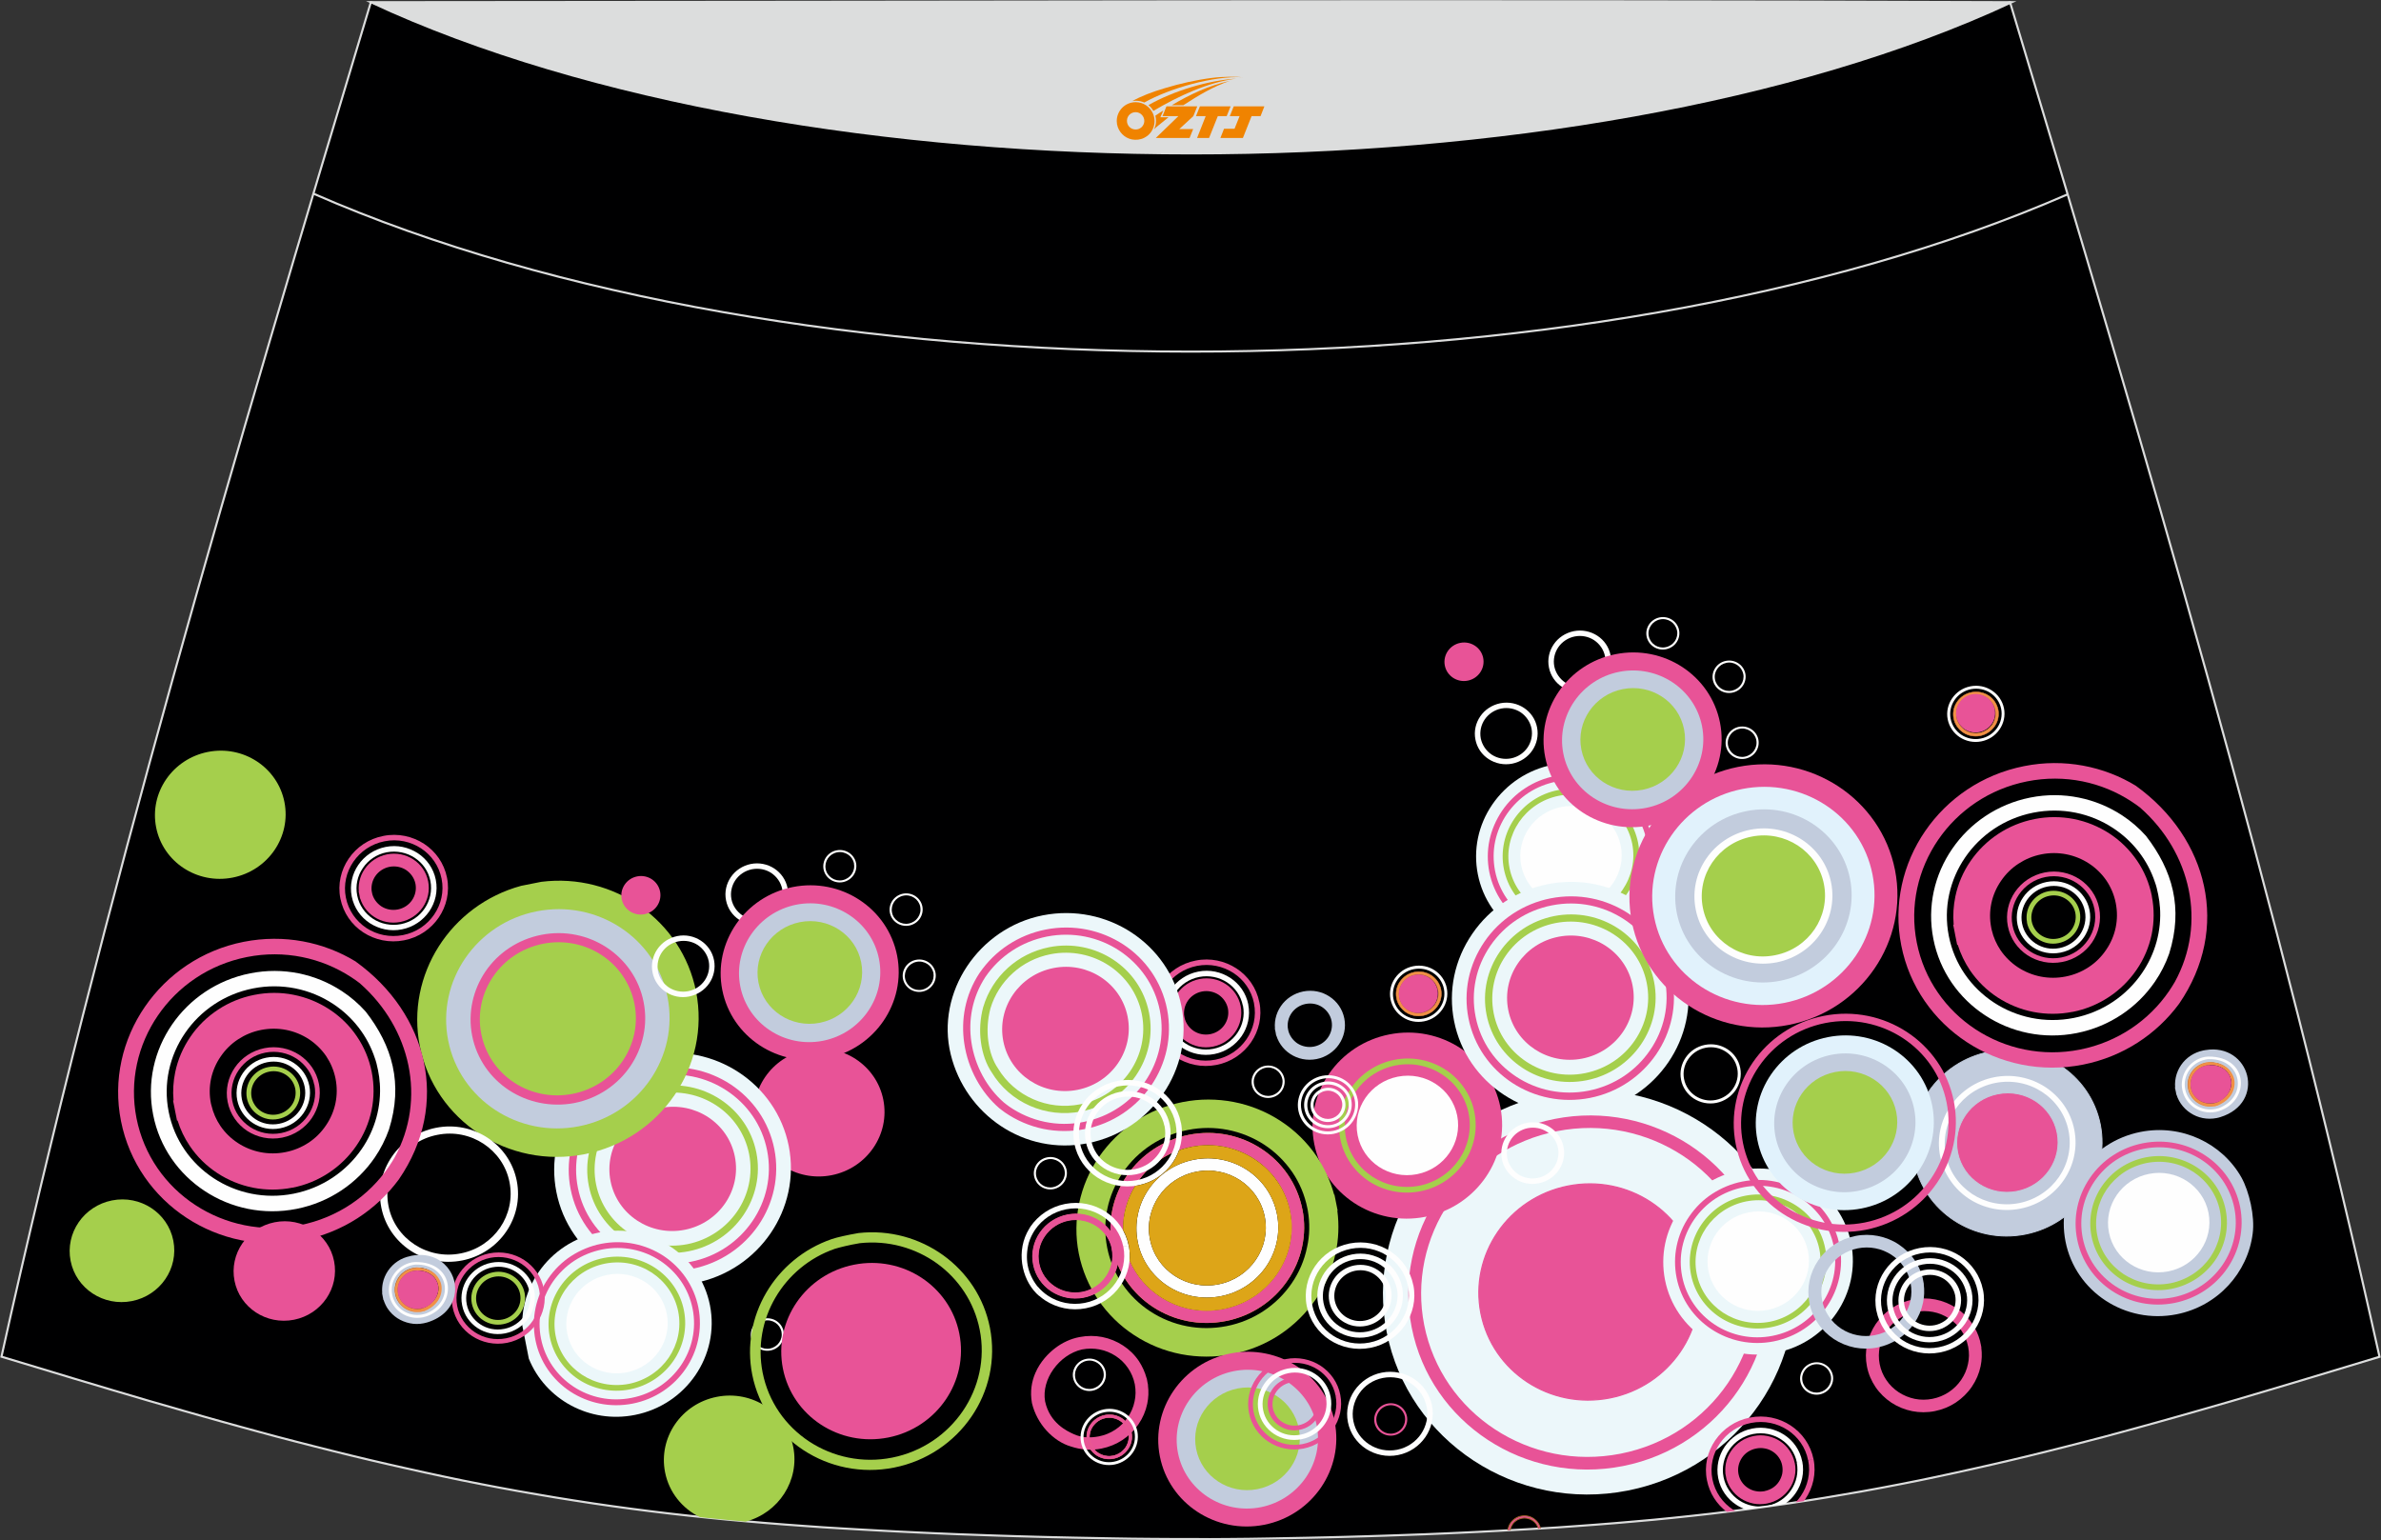 <?xml version="1.0" encoding="utf-8"?>
<!-- Generator: Adobe Illustrator 24.0.0, SVG Export Plug-In . SVG Version: 6.00 Build 0)  -->
<svg xmlns="http://www.w3.org/2000/svg" xmlns:xlink="http://www.w3.org/1999/xlink" version="1.1" id="图层_1" x="0px" y="0px" width="387.08px" height="250.4px" viewBox="0 0 387.08 250.4" enable-background="new 0 0 387.08 250.4" xml:space="preserve">
<rect x="0" y="0" width="387.08" height="250.4" fill="#333333" stroke="none"/>
<g>
	<path fill="#000001" stroke="#DCDDDD" stroke-width="0.341" stroke-miterlimit="22.926" d="M193.53,250.2L193.53,250.2h-3.16   l-3.16-0.02l-3.16-0.03l-3.16-0.05l-3.16-0.06l-3.16-0.06l-3.16-0.07l-3.16-0.08l-3.16-0.09l-3.16-0.1l-3.16-0.11l-3.11-0.11   l-3.11-0.13l-3.11-0.14l-3.11-0.15l-3.11-0.16l-3.11-0.17l-3.11-0.18l-3.11-0.19l-3.11-0.22l-3.14-0.23l-3.14-0.25l-3.13-0.27   l-3.13-0.28l-3.13-0.31l-3.13-0.33l-3.13-0.35l-3.13-0.38l-3.11-0.4l-3.07-0.42l-3.06-0.44l-3.06-0.47l-3.06-0.49l-3.06-0.52   l-3.05-0.53l-3.05-0.56l-3.03-0.58l-3.03-0.6l-3.02-0.63l-3.02-0.65l-3.02-0.67l-3.01-0.68l-3.01-0.7l-3-0.72l-3-0.74l-3.01-0.76   l-3.01-0.77l-3-0.78l-3-0.81l-3-0.82l-3-0.83l-2.99-0.84l-2.99-0.85l-2.99-0.86l-2.99-0.86l-2.98-0.88l-2.98-0.88l-2.98-0.89   l-2.98-0.89l-2.98-0.9l-2.98-0.9l-2.98-0.9l-2.98-0.9C16.76,146.1,38.03,74.26,60.29,0.36c106.77,29.51,159.71,29.51,266.48,0   c22.26,73.91,43.53,145.74,60.07,220.22l-2.98,0.9l-2.98,0.9l-2.98,0.9l-2.98,0.9l-2.98,0.89l-2.98,0.89l-2.98,0.88l-2.98,0.88   l-2.99,0.86l-2.99,0.86l-2.99,0.85l-2.99,0.84l-3,0.83l-3,0.82l-3,0.81l-3,0.78l-3.01,0.77l-3.01,0.76l-3,0.74l-3,0.72l-3.01,0.7   l-3.01,0.68l-3.02,0.67l-3.02,0.65l-3.02,0.63l-3.03,0.6l-3.03,0.58l-3.05,0.56l-3.05,0.53l-3.06,0.52l-3.06,0.49l-3.06,0.47   l-3.07,0.44l-3.07,0.42l-3.11,0.4l-3.13,0.38l-3.13,0.35l-3.13,0.33l-3.13,0.31l-3.13,0.28l-3.14,0.27l-3.14,0.25l-3.14,0.23   l-3.11,0.22l-3.11,0.19l-3.11,0.18l-3.11,0.17l-3.11,0.16l-3.11,0.15l-3.11,0.14l-3.11,0.13l-3.11,0.11l-3.16,0.11l-3.16,0.1   l-3.16,0.09l-3.16,0.08l-3.16,0.07l-3.16,0.06l-3.16,0.06l-3.16,0.05l-3.16,0.03l-3.16,0.02L193.53,250.2L193.53,250.2   L193.53,250.2z"/>
	<g>
		<path fill="#ECF7FA" d="M270.51,136.15c1.61,8.17-3.85,16.16-12.2,17.82c-8.34,1.65-16.45-3.66-18.06-11.84    c-0.78-3.96,0.06-7.99,2.36-11.35c2.31-3.36,5.8-5.66,9.83-6.46C260.79,122.66,268.9,127.98,270.51,136.15z"/>
		<path fill="#E85397" d="M268.64,136.53L268.64,136.53L268.64,136.53c0.7,3.58-0.14,7.13-2.07,9.95l0,0    c-1.93,2.82-4.96,4.93-8.62,5.66l0,0l0,0c-3.65,0.72-7.25-0.08-10.12-1.95l0,0c-2.86-1.88-4.99-4.83-5.71-8.41    c-0.34-1.73-0.33-3.48,0.02-5.17c0.35-1.68,1.05-3.31,2.05-4.79l0,0c1.01-1.48,2.28-2.72,3.74-3.67c1.47-0.97,3.11-1.64,4.88-1.99    l0,0c3.65-0.73,7.25,0.08,10.12,1.95C265.79,129.98,267.93,132.95,268.64,136.53L268.64,136.53z M267.7,136.71L267.7,136.71    c-0.66-3.33-2.64-6.08-5.3-7.82c-2.66-1.75-6.01-2.49-9.4-1.82l0,0c-1.65,0.33-3.17,0.95-4.54,1.84    c-1.35,0.89-2.53,2.05-3.48,3.42l0,0c-0.94,1.38-1.58,2.88-1.91,4.44c-0.33,1.57-0.33,3.19-0.02,4.8c0.66,3.33,2.64,6.07,5.3,7.82    l0,0c2.66,1.75,6,2.49,9.4,1.82l0,0l0.09,0.45l-0.09-0.45c3.4-0.67,6.21-2.64,8-5.26l0,0    C267.57,143.32,268.35,140.04,267.7,136.71L267.7,136.71z"/>
		<path fill="#A5CF4C" d="M266.3,136.98c0.58,2.94-0.11,5.86-1.7,8.18c-1.59,2.32-4.08,4.06-7.09,4.66l0,0    c-3.01,0.59-5.97-0.07-8.33-1.61l0,0c-2.35-1.55-4.11-3.98-4.69-6.92l0,0c-0.58-2.94,0.11-5.86,1.7-8.18    c1.59-2.33,4.08-4.07,7.09-4.66c3.01-0.59,5.97,0.07,8.33,1.61C263.97,131.6,265.7,134.04,266.3,136.98L266.3,136.98z     M263.79,144.65c1.45-2.13,2.09-4.79,1.56-7.48c-0.53-2.69-2.14-4.91-4.29-6.33c-2.16-1.41-4.86-2.01-7.62-1.47    s-5.02,2.14-6.48,4.26c-1.45,2.13-2.09,4.79-1.56,7.48l0,0c0.53,2.69,2.14,4.91,4.29,6.33l0,0c2.16,1.41,4.86,2.01,7.62,1.47l0,0    C260.07,148.37,262.34,146.78,263.79,144.65z"/>
		
			<ellipse transform="matrix(0.981 -0.194 0.194 0.981 -22.132 52.162)" fill="#FEFEFE" cx="255.39" cy="139.14" rx="8.25" ry="8.08"/>
		
			<ellipse transform="matrix(0.981 -0.194 0.194 0.981 -32.545 29.255)" fill="#E85397" cx="133.17" cy="180.87" rx="10.62" ry="10.4"/>
		<path fill="#ECF7FA" d="M291.15,203.62c3.51,17.77-8.38,35.12-26.49,38.7s-35.71-7.96-39.22-25.72    c-1.69-8.59,0.13-17.36,5.14-24.68s12.59-12.3,21.37-14.03C270.05,174.33,287.64,185.87,291.15,203.62z"/>
		<path fill="#E85397" d="M287.07,204.43c1.53,7.77-0.3,15.47-4.5,21.61s-10.78,10.73-18.71,12.3l0,0    c-7.93,1.57-15.76-0.17-21.98-4.25l0,0c-6.22-4.08-10.84-10.49-12.38-18.27c-0.74-3.76-0.72-7.56,0.05-11.23    c0.76-3.66,2.26-7.18,4.46-10.39c2.19-3.21,4.94-5.9,8.13-7.98c3.18-2.08,6.75-3.56,10.59-4.31c7.93-1.57,15.75,0.18,21.98,4.26    C280.91,190.24,285.54,196.65,287.07,204.43L287.07,204.43L287.07,204.43z M280.86,224.92c3.91-5.71,5.61-12.86,4.18-20.08l0,0    c-1.43-7.23-5.73-13.2-11.5-16.98c-5.77-3.78-13.05-5.41-20.43-3.96c-3.57,0.7-6.9,2.07-9.84,4s-5.5,4.43-7.55,7.42    c-2.05,2.98-3.43,6.25-4.14,9.65c-0.7,3.4-0.74,6.93-0.05,10.42c1.43,7.23,5.73,13.2,11.5,16.98l0,0    c5.79,3.8,13.05,5.41,20.43,3.96l0.19,1l-0.19-1C270.84,234.88,276.95,230.63,280.86,224.92z"/>
		
			<ellipse transform="matrix(0.981 -0.194 0.194 0.981 -35.823 54.043)" fill="#E85397" cx="258.29" cy="210.1" rx="17.91" ry="17.56"/>
		
			<ellipse transform="matrix(0.981 -0.194 0.194 0.981 -35.823 54.043)" fill="none" stroke="#E85397" stroke-width="0.192" stroke-miterlimit="4" cx="258.29" cy="210.1" rx="17.91" ry="17.56"/>
		<path fill="#ECF7FA" d="M300.94,202.1c1.61,8.17-3.85,16.17-12.2,17.82c-8.34,1.65-16.45-3.66-18.06-11.84    c-0.78-3.96,0.06-7.99,2.36-11.35c2.31-3.36,5.8-5.66,9.83-6.46C291.23,188.61,299.33,193.93,300.94,202.1z"/>
		<path fill="#E85397" d="M299.06,202.46c0.7,3.58-0.14,7.13-2.07,9.95l0,0c-1.93,2.82-4.96,4.93-8.62,5.66l0,0    c-3.65,0.73-7.25-0.08-10.12-1.96c-2.86-1.88-4.99-4.83-5.69-8.41l0,0c-0.34-1.73-0.33-3.48,0.02-5.16s1.03-3.31,2.05-4.79l0,0    c1.01-1.47,2.27-2.72,3.74-3.67c1.47-0.95,3.11-1.64,4.88-1.99c3.65-0.72,7.25,0.08,10.12,1.97l0,0    C296.23,195.93,298.36,198.88,299.06,202.46L299.06,202.46z M296.2,211.9c1.8-2.63,2.58-5.92,1.92-9.24    c-0.66-3.33-2.64-6.07-5.3-7.82l0,0c-2.66-1.74-6-2.49-9.4-1.82c-1.65,0.33-3.17,0.95-4.54,1.84c-1.35,0.89-2.53,2.05-3.48,3.42    l0,0c-0.94,1.38-1.58,2.88-1.91,4.44s-0.34,3.19-0.02,4.81l-0.47,0.09l0.47-0.09c0.66,3.33,2.64,6.07,5.3,7.82    c2.66,1.75,6.01,2.49,9.4,1.82l0,0C291.6,216.49,294.4,214.52,296.2,211.9L296.2,211.9L296.2,211.9z M272.57,207.7L272.57,207.7    L272.57,207.7L272.57,207.7z"/>
		<path fill="#A5CF4C" d="M296.72,202.93L296.72,202.93c0.58,2.94-0.11,5.86-1.7,8.18c-1.59,2.32-4.08,4.06-7.09,4.66l0,0l0,0l0,0    c-3.01,0.59-5.97-0.07-8.33-1.61l0,0c-2.35-1.55-4.1-3.98-4.69-6.92l0.47-0.09l-0.47,0.09l0,0c-0.58-2.94,0.11-5.86,1.7-8.18    c1.59-2.32,4.08-4.06,7.09-4.66l0,0c3-0.59,5.97,0.07,8.33,1.61l0,0C294.39,197.55,296.14,199.98,296.72,202.93L296.72,202.93z     M295.78,203.12L295.78,203.12c-0.53-2.69-2.14-4.91-4.29-6.33l0,0c-2.16-1.41-4.86-2.01-7.62-1.47l-0.09-0.45l0.09,0.45    c-2.75,0.55-5.02,2.14-6.48,4.26c-1.45,2.13-2.09,4.79-1.56,7.49l0,0l0,0l0,0l0,0l0,0c0.53,2.69,2.14,4.91,4.29,6.33l0,0    c2.16,1.41,4.86,2.01,7.62,1.48l0,0l0,0l0,0c2.75-0.55,5.02-2.14,6.48-4.26C295.68,208.47,296.31,205.8,295.78,203.12z"/>
		
			<ellipse transform="matrix(0.981 -0.194 0.194 0.981 -34.33 59.281)" fill="#FEFEFE" cx="285.81" cy="205.09" rx="8.25" ry="8.08"/>
		<path fill="#C2CCDD" stroke="#C2CCDD" stroke-width="0.149" d="M341.45,182.83c1.61,8.18-3.85,16.17-12.2,17.82    c-8.34,1.65-16.45-3.66-18.06-11.84c-0.78-3.96,0.06-7.99,2.36-11.35c2.31-3.36,5.8-5.66,9.83-6.46    C331.73,169.34,339.83,174.65,341.45,182.83z"/>
		<path fill="#FEFEFE" d="M337.22,183.66L337.22,183.66c0.58,2.94-0.11,5.86-1.7,8.18c-1.59,2.33-4.08,4.07-7.09,4.66l0,0    c-3,0.59-5.97-0.07-8.33-1.61l0,0c-2.35-1.55-4.1-3.98-4.69-6.92c-0.58-2.94,0.11-5.86,1.7-8.18c1.59-2.32,4.08-4.06,7.09-4.66    l0,0l0,0c3-0.59,5.97,0.07,8.33,1.61C334.89,178.29,336.64,180.72,337.22,183.66L337.22,183.66L337.22,183.66L337.22,183.66z     M336.29,183.86L336.29,183.86L336.29,183.86L336.29,183.86c-0.53-2.69-2.14-4.92-4.29-6.33c-2.15-1.41-4.86-2.01-7.62-1.47l0,0    l0,0c-2.75,0.55-5.02,2.13-6.48,4.25c-1.45,2.13-2.09,4.79-1.56,7.48c0.53,2.69,2.14,4.91,4.29,6.33l0,0    c2.15,1.41,4.86,2.01,7.62,1.47l0,0c2.75-0.55,5.02-2.14,6.48-4.25C336.19,189.21,336.82,186.55,336.29,183.86z"/>
		
			<ellipse transform="matrix(0.981 -0.194 0.194 0.981 -29.828 66.766)" fill="#E85397" cx="326.32" cy="185.83" rx="8.25" ry="8.08"/>
		
			<ellipse transform="matrix(0.981 -0.194 0.194 0.981 -29.828 66.766)" fill="none" stroke="#C2CCDD" stroke-width="0.149" stroke-miterlimit="4" cx="326.32" cy="185.83" rx="8.25" ry="8.08"/>
		<path fill="#E85397" d="M243.92,180c1.61,8.17-3.85,16.17-12.2,17.82c-8.34,1.65-16.44-3.66-18.06-11.84    c-0.78-3.96,0.06-7.99,2.36-11.35s5.8-5.66,9.83-6.46C234.2,166.51,242.3,171.83,243.92,180z"/>
		<path fill="#A5CF4C" d="M239.7,180.83c0.58,2.94-0.11,5.86-1.7,8.18c-1.59,2.32-4.08,4.06-7.09,4.66l0,0    c-3.01,0.59-5.97-0.07-8.33-1.61c-2.35-1.55-4.11-3.98-4.69-6.92l0,0c-0.58-2.94,0.11-5.86,1.7-8.18    c1.59-2.32,4.08-4.06,7.09-4.66l0,0c3.01-0.59,5.97,0.07,8.33,1.61l0,0C237.36,175.46,239.12,177.89,239.7,180.83L239.7,180.83z     M237.2,188.5c1.45-2.13,2.09-4.79,1.56-7.48c-0.53-2.69-2.14-4.91-4.29-6.33l0,0c-2.16-1.41-4.86-2.01-7.62-1.47l-0.09-0.45    l0.09,0.45c-2.75,0.55-5.02,2.14-6.48,4.26c-1.45,2.13-2.09,4.79-1.56,7.48l0,0c0.53,2.69,2.14,4.91,4.29,6.33    c2.16,1.41,4.86,2.01,7.62,1.48l0,0C233.47,192.22,235.74,190.63,237.2,188.5z"/>
		
			<ellipse transform="matrix(0.981 -0.194 0.194 0.981 -31.14 47.837)" fill="#FEFEFE" cx="228.79" cy="182.99" rx="8.25" ry="8.08"/>
		<path fill="#FEFEFE" d="M112.09,185.95c0.07,0.17,0.14,0.35,0.2,0.52c0,0.01,0.01,0.02,0.01,0.05c-0.05-0.03-0.1-0.07-0.15-0.09    c-0.05-0.13-0.09-0.25-0.15-0.38L112.09,185.95z"/>
		<path fill="#FEFEFE" d="M112.16,186.41c0.05,0.03,0.1,0.07,0.15,0.09c0,0.01,0.01,0.02,0.01,0.05c0.03,0.08,0.06,0.16,0.09,0.24    c-0.05-0.03-0.1-0.07-0.15-0.09c-0.02-0.06-0.05-0.13-0.07-0.18c-0.01-0.02-0.02-0.06-0.03-0.08    C112.16,186.42,112.16,186.41,112.16,186.41L112.16,186.41z M112.01,185.75c0.02,0.06,0.05,0.13,0.08,0.19l-0.07,0.1    c-0.02-0.07-0.05-0.13-0.08-0.19L112.01,185.75z"/>
		<path fill="#E85397" d="M204.3,163.03l0.44-0.09c0.47,2.34-0.09,4.66-1.35,6.5c-1.26,1.84-3.24,3.23-5.63,3.69    c-2.39,0.47-4.74-0.06-6.62-1.28c-1.88-1.23-3.26-3.16-3.73-5.5c-0.47-2.34,0.09-4.66,1.35-6.5c1.26-1.85,3.24-3.23,5.63-3.69    c2.39-0.48,4.74,0.06,6.62,1.28c1.88,1.23,3.26,3.16,3.72,5.5L204.3,163.03l-0.43,0.09c-0.42-2.1-1.66-3.84-3.35-4.94    c-1.69-1.1-3.8-1.57-5.94-1.15s-3.92,1.66-5.06,3.32c-1.14,1.66-1.64,3.74-1.22,5.84c0.42,2.1,1.66,3.83,3.34,4.94    c1.68,1.1,3.8,1.57,5.94,1.15c2.15-0.42,3.92-1.66,5.06-3.32c1.14-1.66,1.64-3.74,1.22-5.84L204.3,163.03z"/>
		<path fill="#FEFEFE" d="M202.49,163.4l0.44-0.09c0.36,1.85-0.07,3.67-1.07,5.13c-1,1.45-2.56,2.55-4.44,2.92s-3.74-0.05-5.22-1.01    c-1.48-0.97-2.57-2.49-2.93-4.34c-0.36-1.84,0.07-3.67,1.07-5.13c1-1.45,2.56-2.55,4.44-2.92c1.89-0.38,3.74,0.05,5.22,1.01    c1.48,0.97,2.58,2.49,2.94,4.34L202.49,163.4l-0.44,0.09c-0.32-1.61-1.27-2.93-2.56-3.78c-1.28-0.84-2.9-1.2-4.55-0.88    c-1.65,0.33-3,1.27-3.86,2.55c-0.88,1.27-1.25,2.86-0.93,4.47c0.32,1.61,1.27,2.93,2.56,3.78c1.28,0.84,2.9,1.2,4.55,0.88    c1.65-0.33,3-1.27,3.88-2.55c0.88-1.27,1.25-2.86,0.93-4.47L202.49,163.4z"/>
		<path fill="none" stroke="#E85397" stroke-width="1.194" d="M191.52,165.56l0.44-0.09c0.22,1.11,0.88,2.03,1.77,2.63    c0.9,0.59,2.01,0.83,3.15,0.61c1.14-0.23,2.08-0.88,2.68-1.76c0.6-0.88,0.86-1.98,0.65-3.1c-0.23-1.11-0.89-2.03-1.77-2.63    c-0.9-0.58-2.01-0.83-3.15-0.61c-1.15,0.23-2.08,0.88-2.68,1.76c-0.6,0.89-0.86,1.98-0.65,3.1L191.52,165.56l-0.44,0.09    c-0.27-1.35,0.05-2.69,0.78-3.76c0.73-1.07,1.88-1.86,3.26-2.14c1.39-0.27,2.74,0.02,3.83,0.74c1.08,0.7,1.89,1.83,2.16,3.18    c0.26,1.35-0.05,2.69-0.78,3.76s-1.88,1.86-3.26,2.14c-1.39,0.27-2.75-0.02-3.83-0.74c-1.08-0.7-1.89-1.83-2.16-3.18    L191.52,165.56z"/>
		<path fill="#E85397" d="M294.39,237.32l0.44-0.09c0.47,2.34-0.09,4.66-1.35,6.5c-0.07,0.1-0.15,0.2-0.22,0.31l-1.33,0.2    c0.3-0.31,0.57-0.65,0.81-1c1.14-1.66,1.64-3.74,1.22-5.84L294.39,237.32L294.39,237.32z M280.72,245.79l0.67-0.08l0.67-0.08    c-0.11-0.07-0.22-0.14-0.32-0.2c-1.68-1.1-2.93-2.84-3.35-4.94c-0.42-2.1,0.08-4.18,1.22-5.84c1.14-1.66,2.91-2.9,5.06-3.32    c2.15-0.42,4.26,0.05,5.94,1.15c1.68,1.1,2.93,2.83,3.34,4.94l0.44-0.09l0.44-0.09c-0.47-2.34-1.85-4.27-3.73-5.5    c-1.88-1.23-4.23-1.75-6.62-1.28c-2.39,0.47-4.36,1.85-5.63,3.69s-1.82,4.16-1.35,6.5C277.92,242.78,279.1,244.56,280.72,245.79z"/>
		<path fill="#FEFEFE" d="M292.56,237.69l0.44-0.09c0.36,1.85-0.07,3.67-1.07,5.13c-0.47,0.69-1.07,1.3-1.77,1.78l-2.59,0.38    l-3.07,0.42l-0.68,0.09c-0.55-0.19-1.07-0.44-1.55-0.76c-1.48-0.97-2.58-2.49-2.94-4.34c-0.36-1.84,0.07-3.67,1.07-5.13    c1-1.45,2.56-2.55,4.44-2.92c1.89-0.38,3.74,0.05,5.22,1.01c1.48,0.97,2.57,2.49,2.93,4.34L292.56,237.69l-0.44,0.09    c-0.32-1.61-1.27-2.93-2.56-3.77c-1.28-0.84-2.9-1.2-4.55-0.88c-1.65,0.33-3,1.27-3.88,2.55c-0.88,1.27-1.25,2.86-0.93,4.47    c0.32,1.6,1.27,2.93,2.56,3.78c1.28,0.84,2.9,1.2,4.55,0.88c1.65-0.33,3-1.27,3.86-2.55c0.86-1.27,1.25-2.86,0.93-4.47    L292.56,237.69z"/>
		<path fill="#E85397" d="M282.63,239.65l0.01,0.03c0.09,0.45,0.27,0.88,0.52,1.24c0.26,0.39,0.6,0.72,1,0.98s0.83,0.44,1.3,0.52    l0,0c0.45,0.09,0.93,0.09,1.41,0l0.11,0.57l-0.11-0.58c0.48-0.09,0.92-0.28,1.31-0.52l0,0c0.4-0.26,0.74-0.59,1-0.98    c0.26-0.39,0.45-0.83,0.55-1.28c0.09-0.44,0.09-0.91,0-1.39l0,0c-0.09-0.47-0.27-0.9-0.53-1.27l0,0c-0.26-0.39-0.6-0.72-0.99-0.97    c-0.39-0.26-0.83-0.44-1.3-0.52l0,0c-0.45-0.09-0.92-0.09-1.41,0.01c-0.49,0.09-0.92,0.28-1.31,0.52c-0.4,0.26-0.74,0.59-1,0.98    c-0.26,0.39-0.45,0.82-0.55,1.28C282.54,238.71,282.54,239.17,282.63,239.65L282.63,239.65z M280.72,240.62h-0.02l-0.11-0.57    l-0.01-0.05l-0.1-0.53l0.02-0.01c-0.05-0.55-0.01-1.08,0.09-1.6l0,0c0.15-0.73,0.44-1.41,0.86-2.01c0.42-0.61,0.95-1.14,1.58-1.55    l0,0c0.6-0.4,1.3-0.68,2.06-0.84c0.75-0.15,1.51-0.15,2.22-0.01l0,0c0.74,0.15,1.43,0.43,2.05,0.83l0,0    c0.61,0.4,1.15,0.92,1.57,1.55c0.4,0.59,0.69,1.27,0.84,2.01l-0.58,0.11l0.59-0.11c0.15,0.74,0.14,1.48-0.01,2.18l0,0    c-0.16,0.73-0.44,1.42-0.86,2.02l0,0c-0.42,0.61-0.95,1.14-1.58,1.55l-0.33-0.49l0.33,0.49c-0.6,0.4-1.3,0.68-2.06,0.84    l-0.11-0.57l0.11,0.57c-0.75,0.15-1.5,0.15-2.22,0.01c-0.74-0.15-1.43-0.43-2.05-0.83l0,0c-0.61-0.4-1.15-0.92-1.57-1.53l0,0    C281.12,241.63,280.88,241.14,280.72,240.62z"/>
		<path fill="#E85397" d="M354.26,163.18c-3.63,4.93-9.08,8.6-15.62,9.9c-6.82,1.35-13.56-0.15-18.9-3.66    c-5.34-3.5-9.33-9.02-10.65-15.72c-1.32-6.68,0.26-13.31,3.88-18.58c3.61-5.27,9.26-9.22,16.09-10.57    c6.52-1.3,12.98,0.02,18.21,3.22l0.7,3.56c-0.47-0.36-0.94-0.7-1.44-1.02c-4.81-3.16-10.85-4.5-16.98-3.28    c-6.14,1.22-11.21,4.75-14.46,9.5c-3.25,4.75-4.67,10.68-3.48,16.7c1.19,6.01,4.76,10.97,9.57,14.12    c4.81,3.15,10.85,4.5,16.98,3.28c6.14-1.22,11.21-4.75,14.46-9.5c0.33-0.49,0.65-0.99,0.94-1.49c5.24-9.56,2.63-21.04-5.59-28.3    l-0.7-3.56C358.96,136.22,362.68,150.92,354.26,163.18z"/>
		<path fill="#FEFEFE" d="M352.64,155.05c-0.57,1.61-1.35,3.15-2.32,4.56c-2.85,4.16-7.32,7.27-12.7,8.34    c-5.39,1.07-10.7-0.11-14.91-2.89c-4.22-2.76-7.37-7.13-8.4-12.4c-1.05-5.29,0.2-10.5,3.06-14.66c2.85-4.16,7.32-7.27,12.7-8.34    c5.39-1.07,10.7,0.13,14.92,2.89c1.43,0.94,2.74,2.06,3.88,3.34C353.18,141.47,354.97,147.61,352.64,155.05    c-0.58-2.94-0.93-4.69-1.51-7.64c-0.03-0.95-0.44-3.05-0.77-3.9c-1.22-3.74-3.67-6.81-6.82-8.88c-3.68-2.42-8.3-3.44-13-2.51    c-4.69,0.93-8.58,3.64-11.06,7.27c-2.49,3.64-3.57,8.17-2.66,12.78s3.64,8.39,7.32,10.81c3.68,2.41,8.3,3.44,13,2.51    s8.58-3.64,11.07-7.27c2.14-3.11,3.23-6.9,2.93-10.81L352.64,155.05z"/>
		<path fill="#E85397" d="M323.79,151.17c0.28,1.22,0.78,2.32,1.44,3.31c0.75,1.1,1.72,2.05,2.83,2.78l0,0    c1.13,0.74,2.39,1.25,3.72,1.51c1.3,0.25,2.66,0.26,4.02-0.01l0.33,1.64l-0.33-1.64c1.39-0.27,2.64-0.8,3.73-1.51    c1.14-0.74,2.1-1.7,2.85-2.81c0.76-1.1,1.3-2.35,1.57-3.66c0.26-1.26,0.28-2.59,0.01-3.96c-0.26-1.35-0.8-2.59-1.51-3.65    c-0.75-1.1-1.72-2.05-2.83-2.78l0,0c-1.13-0.74-2.39-1.25-3.72-1.51c-1.3-0.25-2.66-0.26-4.02,0.01c-1.38,0.27-2.63,0.8-3.73,1.52    c-1.14,0.74-2.1,1.7-2.85,2.81c-0.76,1.1-1.3,2.35-1.57,3.66c-0.26,1.26-0.28,2.6-0.01,3.96L323.79,151.17L323.79,151.17z     M318.27,153.6l-0.09,0.02l-0.33-1.65c-0.03-0.15-0.06-0.3-0.08-0.43l-0.24-1.2l0.08-0.01c-0.14-1.56-0.03-3.09,0.27-4.57    c0.43-2.08,1.28-4.04,2.47-5.77s2.72-3.25,4.52-4.43c1.73-1.14,3.72-1.97,5.88-2.4c2.16-0.43,4.31-0.41,6.34-0.02    c2.11,0.41,4.1,1.23,5.86,2.38l0,0c1.76,1.15,3.28,2.65,4.48,4.41c1.15,1.69,1.98,3.64,2.4,5.75h-0.01    c0.42,2.13,0.39,4.23-0.02,6.23c-0.43,2.08-1.28,4.04-2.47,5.77s-2.72,3.25-4.52,4.43l0,0c-1.74,1.14-3.72,1.98-5.88,2.4v-0.01    c-2.16,0.43-4.31,0.41-6.34,0.02c-2.11-0.41-4.1-1.23-5.86-2.38l0,0c-1.76-1.15-3.28-2.65-4.48-4.41    C319.41,156.47,318.74,155.09,318.27,153.6z"/>
		<path fill="#FEFEFE" d="M320.99,218.72l0.44-0.09c0.47,2.34-0.09,4.66-1.35,6.5c-1.26,1.84-3.24,3.23-5.63,3.69    c-2.39,0.47-4.74-0.06-6.62-1.28c-1.88-1.23-3.26-3.16-3.73-5.5c-0.47-2.34,0.09-4.66,1.35-6.5c1.26-1.84,3.24-3.23,5.63-3.69    c2.39-0.47,4.74,0.06,6.62,1.28c1.86,1.23,3.26,3.16,3.72,5.5L320.99,218.72l-0.44,0.09c-0.42-2.1-1.66-3.84-3.35-4.94    c-1.69-1.1-3.8-1.57-5.94-1.15s-3.92,1.66-5.06,3.32c-1.14,1.66-1.64,3.74-1.22,5.84c0.41,2.1,1.66,3.84,3.34,4.94    c1.68,1.1,3.8,1.57,5.94,1.15c2.15-0.42,3.92-1.66,5.06-3.32c1.14-1.66,1.64-3.74,1.22-5.84L320.99,218.72z"/>
		<path fill="#E85397" d="M321.88,217.94h0.01l0.07,0.38l0.05,0.2l0.11,0.57h-0.02c0.14,1.03,0.09,2.05-0.11,3.02    c-0.25,1.19-0.74,2.33-1.43,3.34c-0.68,1-1.58,1.88-2.61,2.57c-1,0.66-2.15,1.14-3.4,1.39s-2.49,0.24-3.67,0.01    c-1.22-0.24-2.38-0.72-3.39-1.38c-1.01-0.67-1.9-1.53-2.59-2.55c-0.66-0.98-1.15-2.1-1.39-3.32l0,0c-0.24-1.23-0.23-2.44,0.02-3.6    c0.25-1.19,0.74-2.33,1.42-3.34c0.69-1,1.58-1.88,2.61-2.57c1-0.66,2.15-1.14,3.4-1.39c1.25-0.24,2.49-0.24,3.67-0.01    c1.22,0.24,2.38,0.72,3.39,1.38l0,0c1.01,0.66,1.9,1.52,2.59,2.55C321.18,216.02,321.61,216.94,321.88,217.94L321.88,217.94z     M319.97,218.97l-0.01-0.05c-0.19-0.95-0.57-1.83-1.08-2.58c-0.53-0.8-1.23-1.47-2.02-1.99c-0.8-0.52-1.68-0.89-2.64-1.07    c-0.91-0.17-1.89-0.18-2.85,0.01l-0.11-0.57l0.11,0.58c-0.98,0.19-1.86,0.57-2.64,1.08c-0.81,0.53-1.5,1.22-2.03,1.99    c-0.53,0.78-0.92,1.67-1.11,2.6c-0.18,0.9-0.2,1.84-0.01,2.8c0.19,0.95,0.56,1.83,1.08,2.58c0.53,0.8,1.23,1.47,2.01,1.99l0,0    c0.8,0.52,1.69,0.89,2.64,1.08c0.92,0.18,1.89,0.18,2.85-0.01c0.97-0.19,1.86-0.57,2.64-1.08c0.81-0.53,1.5-1.22,2.03-2l0,0    c0.53-0.78,0.92-1.66,1.11-2.6C320.14,220.84,320.15,219.91,319.97,218.97z"/>
		<path fill="#FEFEFE" d="M185.5,224.82l0.44-0.09c0.47,2.34-0.09,4.66-1.35,6.5c-1.26,1.84-3.24,3.23-5.63,3.69    c-1.86,0.36-3.71,0.13-5.31-0.58l-0.22-1.09c1.57,0.85,3.46,1.18,5.35,0.81c2.15-0.42,3.92-1.66,5.06-3.32    c1.14-1.66,1.64-3.74,1.22-5.84L185.5,224.82L185.5,224.82z M170.91,220.51l0.22,1.09c1.14-1.39,2.75-2.41,4.65-2.78    c2.15-0.42,4.26,0.05,5.94,1.15c1.68,1.1,2.93,2.84,3.34,4.94l0.44-0.09l0.44-0.09c-0.47-2.34-1.85-4.27-3.72-5.5    c-1.88-1.23-4.23-1.75-6.62-1.28C173.74,218.33,172.13,219.25,170.91,220.51z"/>
		<path fill="#E85397" d="M186.4,224.05h0.02l0.11,0.57v0.02l0.11,0.55h-0.02c0.14,1.02,0.09,2.05-0.11,3.02    c-0.25,1.2-0.74,2.34-1.43,3.34l0,0c-0.68,1-1.57,1.88-2.61,2.56c-1,0.66-2.15,1.14-3.4,1.39c-0.84,0.17-1.68,0.22-2.51,0.16    c-0.84-0.06-1.66-0.23-2.44-0.49c-1.44-0.41-2.85-1.34-4-2.61l0,0c-1.09-1.2-1.94-2.73-2.35-4.43l-0.01-0.05    c-0.33-1.88-0.03-3.5,0.55-4.85c0.81-1.9,2.18-3.26,3.24-4.07c0.58-0.44,1.2-0.82,1.88-1.13c0.65-0.3,1.34-0.52,2.08-0.66l0,0    c1.25-0.24,2.49-0.24,3.67-0.01c1.22,0.24,2.38,0.72,3.39,1.38l0,0c1.02,0.66,1.9,1.52,2.59,2.55    C185.7,222.13,186.13,223.05,186.4,224.05L186.4,224.05z M170.57,232.17l0.2-0.18l0,0L170.57,232.17L170.57,232.17z     M170.11,232.56L170.11,232.56L170.11,232.56L170.11,232.56L170.11,232.56z M184.49,225.07l-0.01-0.05    c-0.19-0.95-0.57-1.83-1.08-2.58c-0.53-0.8-1.23-1.47-2.02-1.99c-0.8-0.52-1.69-0.89-2.64-1.07c-0.91-0.17-1.88-0.18-2.85,0.01    l0,0c-1.85,0.42-3.52,1.64-4.64,3.22c-1.09,1.53-1.66,3.41-1.35,5.21c0.76,3.56,3.61,4.85,4.59,5.3l0.11,0.05l0,0    c0.58,0.26,1.2,0.42,1.86,0.48c0.72,0.06,1.45,0.01,2.21-0.14c0.98-0.19,1.86-0.57,2.64-1.08c0.81-0.53,1.5-1.22,2.03-2l0,0    c0.53-0.78,0.92-1.66,1.11-2.6C184.65,226.94,184.66,226.01,184.49,225.07z"/>
		<path fill="#FEFEFE" d="M244.6,188.36l0.44-0.09c0.23,1.11,0.89,2.03,1.77,2.63c0.9,0.58,2.01,0.83,3.15,0.61    c1.15-0.23,2.08-0.88,2.68-1.76c0.6-0.89,0.86-1.98,0.65-3.1c-0.22-1.11-0.88-2.03-1.77-2.63c-0.9-0.59-2.01-0.83-3.15-0.61    c-1.14,0.23-2.08,0.88-2.68,1.76c-0.6,0.89-0.86,1.98-0.65,3.1L244.6,188.36l-0.44,0.09c-0.26-1.35,0.05-2.69,0.78-3.76    c0.73-1.07,1.88-1.86,3.26-2.14c1.39-0.27,2.75,0.02,3.83,0.74c1.08,0.7,1.89,1.83,2.16,3.18c0.27,1.35-0.05,2.69-0.78,3.76    c-0.73,1.07-1.88,1.86-3.26,2.14s-2.74-0.02-3.83-0.74c-1.09-0.72-1.89-1.83-2.16-3.18L244.6,188.36z"/>
		<path fill="#FEFEFE" d="M311.62,208.37l0.44-0.09c0.47,2.34-0.09,4.66-1.35,6.5s-3.24,3.23-5.63,3.69    c-2.39,0.48-4.74-0.06-6.62-1.28s-3.26-3.16-3.73-5.5c-0.47-2.34,0.09-4.66,1.35-6.5c1.26-1.84,3.24-3.23,5.63-3.69    c2.39-0.48,4.74,0.05,6.62,1.28c1.88,1.23,3.26,3.16,3.73,5.5L311.62,208.37l-0.44,0.09c-0.41-2.1-1.66-3.83-3.34-4.93    c-1.68-1.1-3.8-1.57-5.94-1.15s-3.92,1.66-5.06,3.32c-1.14,1.66-1.64,3.74-1.22,5.84s1.66,3.84,3.35,4.94    c1.69,1.1,3.8,1.57,5.94,1.15c2.15-0.42,3.92-1.66,5.06-3.32c1.14-1.66,1.64-3.74,1.22-5.84L311.62,208.37z"/>
		<path fill="#C2CCDD" d="M312.52,207.6h0.02l0.11,0.58l0.11,0.58h-0.02c0.14,1.02,0.09,2.05-0.11,3.02    c-0.25,1.2-0.74,2.34-1.42,3.34l0,0c-0.68,1-1.57,1.88-2.61,2.56c-1.01,0.66-2.15,1.14-3.4,1.39c-1.25,0.25-2.49,0.24-3.67,0.01    c-1.22-0.24-2.38-0.72-3.39-1.38l0,0c-1.01-0.67-1.9-1.53-2.59-2.55c-0.66-0.98-1.15-2.1-1.39-3.32l0,0    c-0.24-1.23-0.23-2.44,0.01-3.6c0.25-1.19,0.74-2.33,1.43-3.34c0.68-1,1.57-1.88,2.61-2.56c1-0.66,2.15-1.14,3.4-1.39    c1.25-0.25,2.49-0.24,3.67-0.01c1.22,0.24,2.38,0.7,3.39,1.38c1.01,0.67,1.9,1.53,2.59,2.55    C311.83,205.67,312.26,206.6,312.52,207.6L312.52,207.6z M310.61,208.62l-0.01-0.05c-0.19-0.95-0.56-1.83-1.08-2.58    c-0.53-0.8-1.23-1.47-2.01-1.98l0,0c-0.8-0.52-1.69-0.89-2.64-1.07c-0.92-0.18-1.89-0.18-2.85,0.01    c-0.97,0.19-1.86,0.57-2.64,1.08c-0.81,0.53-1.5,1.22-2.03,2l0,0c-0.53,0.78-0.92,1.67-1.11,2.6c-0.18,0.9-0.2,1.84-0.01,2.8    c0.19,0.95,0.57,1.83,1.08,2.58c0.53,0.8,1.23,1.47,2.01,1.99c0.8,0.52,1.69,0.89,2.64,1.07c0.91,0.18,1.89,0.18,2.85-0.01    c0.98-0.19,1.86-0.57,2.64-1.08c0.81-0.53,1.5-1.22,2.03-1.99c0.53-0.78,0.92-1.67,1.11-2.6    C310.77,210.5,310.79,209.57,310.61,208.62z"/>
		<path fill="#FEFEFE" d="M232.36,228.59l0.44-0.09c0.36,1.85-0.07,3.67-1.07,5.13c-1,1.45-2.56,2.55-4.44,2.92    c-1.89,0.38-3.74-0.05-5.22-1.01c-1.48-0.97-2.57-2.49-2.94-4.34c-0.36-1.85,0.07-3.67,1.07-5.13c1-1.45,2.56-2.55,4.44-2.92    s3.74,0.05,5.22,1.01c1.48,0.97,2.58,2.49,2.94,4.34L232.36,228.59l-0.44,0.09c-0.32-1.61-1.27-2.93-2.56-3.78    c-1.28-0.84-2.9-1.2-4.55-0.88c-1.65,0.33-3,1.27-3.86,2.55s-1.25,2.86-0.93,4.47c0.32,1.61,1.27,2.93,2.56,3.77    c1.28,0.84,2.9,1.2,4.55,0.88c1.65-0.33,3-1.27,3.88-2.55c0.86-1.27,1.25-2.86,0.93-4.47L232.36,228.59z"/>
		<path fill="#FEFEFE" d="M240.3,120.14l0.43-0.09c0.23,1.11,0.89,2.03,1.77,2.63c0.9,0.59,2.01,0.83,3.15,0.61    c1.14-0.23,2.08-0.89,2.68-1.76c0.6-0.89,0.86-1.98,0.65-3.1c-0.23-1.11-0.89-2.03-1.77-2.63c-0.9-0.58-2.01-0.83-3.15-0.61    c-1.14,0.23-2.08,0.89-2.68,1.76c-0.6,0.88-0.86,1.98-0.65,3.1L240.3,120.14l-0.44,0.09c-0.27-1.35,0.05-2.69,0.78-3.76    c0.73-1.07,1.88-1.86,3.26-2.14c1.38-0.27,2.74,0.03,3.83,0.74c1.08,0.7,1.89,1.83,2.15,3.18c0.27,1.35-0.05,2.69-0.78,3.76    s-1.88,1.86-3.26,2.14c-1.38,0.27-2.74-0.03-3.83-0.74c-1.09-0.7-1.89-1.83-2.15-3.18L240.3,120.14z"/>
		<path fill="#FEFEFE" d="M282.67,173.68l0.24-0.05c0.51,2.6-1.23,5.14-3.88,5.67c-2.66,0.52-5.23-1.16-5.74-3.76    c-0.51-2.6,1.23-5.14,3.88-5.67c2.66-0.52,5.23,1.16,5.74,3.76L282.67,173.68l-0.24,0.05c-0.23-1.17-0.92-2.14-1.86-2.75    c-0.93-0.61-2.1-0.88-3.3-0.64c-1.19,0.24-2.18,0.92-2.81,1.85c-0.64,0.92-0.91,2.08-0.68,3.24c0.23,1.17,0.92,2.14,1.86,2.75    c0.94,0.61,2.1,0.88,3.3,0.64c1.19-0.24,2.18-0.92,2.81-1.85c0.63-0.93,0.91-2.08,0.68-3.24L282.67,173.68z"/>
		<path fill="#FEFEFE" d="M220.46,178.71l0.25-0.05c0.51,2.6-1.23,5.14-3.89,5.67c-2.65,0.52-5.23-1.16-5.74-3.76    c-0.51-2.6,1.23-5.14,3.88-5.67c2.65-0.52,5.23,1.16,5.74,3.76L220.46,178.71l-0.24,0.05c-0.23-1.17-0.92-2.14-1.85-2.75    s-2.1-0.88-3.31-0.64c-1.19,0.24-2.18,0.92-2.81,1.85c-0.63,0.92-0.91,2.08-0.67,3.24c0.23,1.17,0.92,2.14,1.85,2.75    s2.11,0.88,3.31,0.64c1.19-0.24,2.18-0.92,2.81-1.85c0.63-0.92,0.91-2.08,0.68-3.24L220.46,178.71z"/>
		<path fill="#FEFEFE" d="M219.44,178.91l0.24-0.05c0.41,2.06-0.97,4.06-3.06,4.48c-2.09,0.41-4.13-0.92-4.54-2.98    c-0.41-2.06,0.97-4.06,3.06-4.47c2.09-0.42,4.13,0.92,4.54,2.97L219.44,178.91l-0.24,0.05c-0.17-0.9-0.7-1.64-1.42-2.1    s-1.61-0.67-2.52-0.49c-0.91,0.18-1.67,0.7-2.15,1.41c-0.48,0.7-0.69,1.59-0.52,2.49c0.17,0.9,0.7,1.64,1.42,2.1    s1.61,0.67,2.52,0.49s1.67-0.7,2.15-1.41c0.48-0.7,0.69-1.59,0.52-2.49L219.44,178.91z"/>
		<path fill="#FEFEFE" d="M213.35,180.12l0.24-0.05c0.13,0.63,0.49,1.14,0.99,1.45c0.5,0.33,1.11,0.47,1.75,0.34    c0.64-0.13,1.16-0.49,1.49-0.98c0.33-0.49,0.48-1.1,0.35-1.73c-0.13-0.63-0.49-1.14-0.99-1.45c-0.5-0.33-1.11-0.47-1.75-0.34    s-1.16,0.49-1.49,0.98c-0.33,0.49-0.48,1.1-0.35,1.73L213.35,180.12l-0.24,0.05c-0.3-1.51,0.7-2.98,2.25-3.27    c1.53-0.31,3.02,0.67,3.32,2.18c0.3,1.51-0.7,2.98-2.25,3.27c-1.53,0.31-3.02-0.67-3.32-2.18L213.35,180.12z"/>
		<path fill="#FEFEFE" d="M285.69,120.27l0.17-0.03c0.28,1.43-0.67,2.82-2.13,3.1c-1.45,0.28-2.86-0.64-3.15-2.07    c-0.28-1.43,0.67-2.82,2.13-3.11c1.45-0.28,2.86,0.64,3.15,2.07L285.69,120.27l-0.17,0.03c-0.13-0.63-0.49-1.14-0.99-1.47    c-0.5-0.33-1.13-0.47-1.75-0.34c-0.64,0.13-1.16,0.49-1.49,0.98c-0.34,0.49-0.48,1.1-0.36,1.73c0.13,0.63,0.49,1.14,0.99,1.47    s1.13,0.47,1.75,0.34c0.64-0.13,1.16-0.49,1.49-0.98c0.34-0.49,0.48-1.1,0.36-1.73L285.69,120.27z"/>
		<path fill="#FEFEFE" d="M283.57,109.54l0.17-0.03c0.28,1.43-0.67,2.82-2.13,3.1c-1.45,0.28-2.86-0.64-3.15-2.07    c-0.28-1.42,0.67-2.82,2.13-3.1c1.45-0.28,2.86,0.64,3.15,2.07L283.57,109.54l-0.17,0.03c-0.13-0.63-0.49-1.14-0.99-1.47    c-0.5-0.33-1.13-0.47-1.75-0.34c-0.63,0.13-1.16,0.49-1.49,0.98c-0.34,0.49-0.49,1.1-0.36,1.73c0.13,0.63,0.49,1.14,0.99,1.47    c0.5,0.33,1.13,0.47,1.76,0.34s1.16-0.49,1.49-0.98s0.48-1.1,0.36-1.73L283.57,109.54z"/>
		<path fill="#FEFEFE" d="M272.8,102.48l0.17-0.03c0.28,1.43-0.67,2.82-2.13,3.1c-1.45,0.28-2.86-0.64-3.15-2.07    c-0.28-1.43,0.67-2.82,2.13-3.11c1.45-0.28,2.86,0.64,3.15,2.07L272.8,102.48l-0.17,0.03c-0.13-0.63-0.49-1.14-0.99-1.47    c-0.5-0.33-1.13-0.47-1.75-0.34c-0.64,0.13-1.16,0.49-1.49,0.98c-0.34,0.49-0.49,1.1-0.36,1.73c0.13,0.63,0.49,1.14,0.99,1.47    c0.5,0.33,1.13,0.47,1.75,0.34c0.64-0.13,1.16-0.49,1.5-0.98c0.33-0.49,0.48-1.1,0.36-1.73L272.8,102.48z"/>
		<path fill="#FEFEFE" d="M208.63,175.38l0.17-0.03c0.28,1.42-0.67,2.82-2.13,3.1c-1.45,0.28-2.86-0.64-3.15-2.07    c-0.28-1.42,0.67-2.82,2.13-3.1c1.45-0.28,2.86,0.64,3.15,2.07L208.63,175.38l-0.17,0.03c-0.13-0.63-0.49-1.14-0.99-1.47    c-0.5-0.33-1.13-0.47-1.75-0.34c-0.64,0.13-1.16,0.49-1.49,0.98c-0.34,0.49-0.49,1.1-0.36,1.73c0.13,0.63,0.49,1.14,0.99,1.47    c0.5,0.33,1.13,0.47,1.75,0.34c0.64-0.13,1.16-0.49,1.5-0.98c0.33-0.49,0.48-1.1,0.36-1.73L208.63,175.38z"/>
		<path fill="#FEFEFE" d="M297.8,223.61l0.17-0.03c0.28,1.43-0.67,2.82-2.13,3.11c-1.45,0.28-2.86-0.64-3.15-2.07    c-0.28-1.43,0.67-2.82,2.13-3.1c1.45-0.28,2.86,0.64,3.15,2.07L297.8,223.61l-0.17,0.03c-0.13-0.63-0.49-1.14-0.99-1.47    c-0.5-0.33-1.13-0.47-1.76-0.34c-0.64,0.13-1.16,0.49-1.49,0.98c-0.34,0.49-0.49,1.1-0.36,1.73c0.13,0.63,0.49,1.14,0.99,1.47    c0.5,0.33,1.13,0.47,1.76,0.34s1.16-0.49,1.5-0.99c0.34-0.49,0.48-1.1,0.36-1.73L297.8,223.61z"/>
		<path fill="#FEFEFE" d="M179.57,223.02l0.17-0.03c0.28,1.43-0.67,2.82-2.13,3.1c-1.45,0.28-2.86-0.64-3.15-2.07    c-0.28-1.42,0.67-2.82,2.13-3.1c1.45-0.28,2.86,0.64,3.15,2.07L179.57,223.02l-0.17,0.03c-0.13-0.63-0.49-1.14-0.99-1.47    c-0.5-0.33-1.13-0.47-1.76-0.34c-0.64,0.13-1.16,0.49-1.49,0.98c-0.33,0.49-0.48,1.1-0.36,1.73c0.11,0.63,0.49,1.14,0.99,1.47    c0.5,0.33,1.13,0.47,1.75,0.34c0.64-0.13,1.16-0.49,1.49-0.98c0.34-0.49,0.49-1.1,0.36-1.73L179.57,223.02z"/>
		<path fill="#E85397" d="M196.7,228.01l0.17-0.03c0.28,1.43-0.67,2.82-2.13,3.11c-1.45,0.28-2.86-0.64-3.15-2.07    c-0.28-1.43,0.67-2.82,2.13-3.1c1.45-0.28,2.86,0.64,3.15,2.07L196.7,228.01l-0.17,0.03c-0.13-0.63-0.49-1.14-0.99-1.45    c-0.5-0.32-1.13-0.47-1.75-0.34c-0.64,0.13-1.16,0.49-1.5,0.98c-0.33,0.49-0.48,1.1-0.36,1.73c0.11,0.63,0.49,1.14,0.99,1.47    c0.5,0.33,1.13,0.47,1.75,0.34c0.64-0.13,1.16-0.49,1.49-0.99c0.34-0.49,0.49-1.1,0.36-1.73L196.7,228.01z"/>
		<path fill="none" stroke="#A5642A" stroke-width="0.149" d="M196.7,228.01l0.17-0.03c0.28,1.43-0.67,2.82-2.13,3.11    c-1.45,0.28-2.86-0.64-3.15-2.07c-0.28-1.43,0.67-2.82,2.13-3.1c1.45-0.28,2.86,0.64,3.15,2.07L196.7,228.01l-0.17,0.03    c-0.13-0.63-0.49-1.14-0.99-1.45c-0.5-0.32-1.13-0.47-1.75-0.34c-0.64,0.13-1.16,0.49-1.5,0.98c-0.33,0.49-0.48,1.1-0.36,1.73    c0.11,0.63,0.49,1.14,0.99,1.47c0.5,0.33,1.13,0.47,1.75,0.34c0.64-0.13,1.16-0.49,1.49-0.99c0.34-0.49,0.49-1.1,0.36-1.73    L196.7,228.01z"/>
		<path fill="#FEFEFE" d="M173.23,190.24l0.17-0.03c0.28,1.43-0.67,2.82-2.13,3.11c-1.45,0.28-2.86-0.64-3.15-2.07    c-0.28-1.43,0.67-2.82,2.13-3.1c1.45-0.28,2.86,0.64,3.15,2.07L173.23,190.24l-0.17,0.03c-0.13-0.63-0.49-1.14-0.99-1.45    c-0.5-0.33-1.13-0.47-1.76-0.34s-1.16,0.49-1.49,0.98c-0.34,0.49-0.49,1.1-0.36,1.73c0.13,0.63,0.49,1.14,0.99,1.47    c0.5,0.33,1.13,0.47,1.76,0.34s1.16-0.49,1.49-0.99c0.34-0.49,0.49-1.1,0.36-1.73L173.23,190.24z"/>
		<path fill="#FEFEFE" d="M127.22,216.48l0.17-0.03c0.28,1.43-0.67,2.82-2.13,3.1c-1.45,0.28-2.86-0.64-3.15-2.07    c-0.28-1.43,0.67-2.82,2.13-3.11c1.45-0.28,2.86,0.64,3.15,2.07L127.22,216.48l-0.17,0.03c-0.13-0.63-0.49-1.14-0.99-1.47    c-0.5-0.33-1.13-0.47-1.75-0.34c-0.64,0.13-1.16,0.49-1.5,0.99c-0.33,0.49-0.48,1.1-0.36,1.73c0.13,0.63,0.49,1.14,0.99,1.47    c0.5,0.33,1.13,0.47,1.75,0.34c0.64-0.13,1.16-0.49,1.49-0.98c0.34-0.49,0.49-1.1,0.36-1.73L127.22,216.48z"/>
		<path fill="#E85397" d="M245.15,248.79c0.14-1.11,0.98-2.07,2.16-2.3c1.43-0.28,2.83,0.61,3.14,2l-0.31,0.02h-0.05    c-0.15-0.57-0.5-1.05-0.97-1.35c-0.5-0.33-1.13-0.47-1.75-0.34c-0.64,0.13-1.16,0.49-1.5,0.99c-0.19,0.28-0.33,0.61-0.38,0.97    L245.15,248.79z"/>
		<path fill="#A5642A" d="M250.37,248.5c-0.15-0.66-0.56-1.2-1.09-1.56c-0.56-0.36-1.25-0.52-1.97-0.38    c-0.7,0.14-1.3,0.55-1.67,1.09c-0.23,0.33-0.38,0.72-0.43,1.13l-0.15,0.01c0.05-0.44,0.2-0.86,0.45-1.22    c0.4-0.58,1.02-1.01,1.76-1.16c0.75-0.15,1.49,0.02,2.07,0.4c0.57,0.38,1,0.94,1.15,1.65l0,0v0.01L250.37,248.5L250.37,248.5z     M245.43,248.78l0.15-0.01c0-0.05,0.01-0.08,0.02-0.11c0.06-0.28,0.18-0.56,0.34-0.81c0.16-0.25,0.39-0.45,0.63-0.61    c0.24-0.16,0.52-0.27,0.82-0.33c0.31-0.06,0.6-0.06,0.89,0c0.3,0.06,0.57,0.17,0.82,0.33c0.25,0.16,0.45,0.36,0.63,0.61    c0.14,0.2,0.24,0.43,0.31,0.68l0.11-0.01h0.03c-0.07-0.27-0.18-0.52-0.33-0.75l0,0c-0.18-0.26-0.4-0.48-0.67-0.65    c-0.27-0.17-0.56-0.3-0.88-0.35c-0.31-0.06-0.63-0.06-0.94,0s-0.61,0.18-0.88,0.35c-0.26,0.17-0.5,0.4-0.67,0.66    c-0.18,0.26-0.31,0.55-0.36,0.85C245.44,248.68,245.43,248.73,245.43,248.78z"/>
		<path fill="#E85397" d="M228.56,230.28l0.17-0.03c0.28,1.43-0.67,2.82-2.13,3.1c-1.45,0.28-2.86-0.64-3.15-2.07    c-0.28-1.42,0.67-2.82,2.13-3.1c1.45-0.28,2.86,0.64,3.15,2.07L228.56,230.28l-0.17,0.03c-0.13-0.63-0.49-1.14-0.99-1.47    c-0.5-0.33-1.13-0.47-1.75-0.34c-0.64,0.13-1.16,0.49-1.49,0.99c-0.34,0.49-0.49,1.1-0.36,1.73c0.13,0.63,0.49,1.14,0.99,1.47    c0.5,0.33,1.13,0.47,1.75,0.34c0.64-0.13,1.16-0.49,1.49-0.98c0.33-0.49,0.48-1.1,0.36-1.73L228.56,230.28z"/>
		<path fill="#E85397" d="M340.88,147.72l0.38-0.07c0.4,2-0.08,3.99-1.16,5.57c-1.08,1.58-2.77,2.76-4.82,3.17    c-2.05,0.4-4.07-0.05-5.67-1.09c-1.6-1.05-2.8-2.71-3.19-4.72c-0.4-2,0.08-3.99,1.16-5.57c1.08-1.58,2.78-2.76,4.82-3.17    c2.05-0.41,4.07,0.05,5.67,1.09c1.6,1.05,2.8,2.71,3.19,4.72L340.88,147.72l-0.38,0.08c-0.35-1.81-1.43-3.28-2.86-4.23    c-1.44-0.94-3.25-1.35-5.09-0.99c-1.84,0.36-3.35,1.42-4.33,2.85c-0.98,1.42-1.4,3.21-1.05,5c0.35,1.81,1.42,3.28,2.86,4.24    c1.44,0.94,3.25,1.35,5.09,0.99c1.84-0.36,3.36-1.42,4.33-2.85c0.98-1.42,1.4-3.21,1.05-5L340.88,147.72z"/>
		<path fill="#FEFEFE" d="M339.32,148.04l0.38-0.07c0.31,1.58-0.06,3.15-0.91,4.4c-0.85,1.25-2.19,2.18-3.81,2.5    s-3.21-0.03-4.48-0.86c-1.26-0.83-2.21-2.14-2.52-3.72c-0.31-1.58,0.06-3.15,0.92-4.4c0.85-1.25,2.19-2.18,3.81-2.5    s3.21,0.03,4.47,0.86c1.26,0.83,2.21,2.14,2.52,3.72L339.32,148.04l-0.38,0.08c-0.27-1.38-1.09-2.51-2.19-3.24    c-1.1-0.73-2.49-1.03-3.9-0.75c-1.41,0.28-2.57,1.09-3.32,2.18c-0.75,1.09-1.07,2.46-0.8,3.83c0.27,1.38,1.09,2.51,2.19,3.24    c1.1,0.73,2.49,1.03,3.9,0.75c1.41-0.28,2.57-1.09,3.32-2.18c0.75-1.09,1.07-2.46,0.8-3.83L339.32,148.04z"/>
		<path fill="#A5CF4C" d="M329.92,149.89l0.38-0.08c0.19,0.95,0.76,1.75,1.52,2.25c0.76,0.5,1.73,0.72,2.71,0.52    c0.98-0.19,1.78-0.75,2.3-1.51c0.51-0.75,0.74-1.69,0.56-2.66c-0.19-0.95-0.76-1.75-1.52-2.25c-0.76-0.5-1.73-0.72-2.71-0.52    c-0.98,0.19-1.78,0.75-2.3,1.51c-0.51,0.76-0.74,1.69-0.56,2.66L329.92,149.89l-0.38,0.07c-0.23-1.16,0.05-2.31,0.67-3.23    c0.63-0.91,1.6-1.6,2.78-1.83c1.18-0.23,2.35,0.02,3.28,0.64c0.92,0.6,1.61,1.57,1.84,2.73c0.23,1.16-0.05,2.31-0.67,3.23    c-0.63,0.91-1.61,1.6-2.8,1.83c-1.18,0.24-2.35-0.02-3.28-0.64c-0.92-0.6-1.61-1.57-1.84-2.73L329.92,149.89z"/>
		<path fill="#A5CF4C" d="M216.89,194.22l0.05-0.01l0.26,1.3l0.26,1.3l-0.05,0.01c0.31,2.33,0.2,4.64-0.26,6.84    c-0.57,2.72-1.67,5.29-3.23,7.55l0,0c-1.56,2.27-3.56,4.25-5.91,5.8c-2.26,1.49-4.85,2.57-7.68,3.13l-0.26-1.3l0.26,1.3    c-2.82,0.56-5.63,0.53-8.3,0.02c-2.76-0.53-5.36-1.6-7.66-3.11l0,0c-2.3-1.5-4.3-3.46-5.85-5.75c-1.5-2.22-2.59-4.75-3.14-7.51    c-0.55-2.76-0.5-5.52,0.05-8.14c0.57-2.72,1.67-5.29,3.23-7.55l0,0c1.56-2.27,3.56-4.25,5.91-5.8c2.26-1.49,4.85-2.57,7.68-3.13    l0.26,1.3l-0.26-1.3c2.82-0.56,5.63-0.53,8.3-0.02c2.76,0.53,5.36,1.6,7.66,3.11l0,0c2.3,1.5,4.3,3.46,5.85,5.75    C215.31,189.87,216.28,191.96,216.89,194.22L216.89,194.22z M212.62,196.84l-0.08-0.41c-0.43-2.16-1.27-4.13-2.43-5.84    c-1.22-1.78-2.77-3.31-4.57-4.49c-1.8-1.17-3.82-2-5.97-2.42c-2.07-0.4-4.25-0.42-6.46,0.02l-0.26-1.3l0.26,1.3    c-2.21,0.43-4.22,1.28-5.98,2.43c-1.83,1.2-3.39,2.74-4.6,4.51c-1.2,1.77-2.07,3.77-2.51,5.89c-0.42,2.03-0.45,4.17-0.02,6.33    c0.43,2.16,1.27,4.13,2.43,5.85c1.2,1.78,2.77,3.31,4.56,4.48c1.8,1.18,3.83,2.01,5.98,2.42c2.06,0.4,4.24,0.41,6.44-0.02    c2.21-0.43,4.22-1.28,5.97-2.43c1.83-1.2,3.39-2.74,4.6-4.51c1.22-1.77,2.08-3.76,2.51-5.89    C212.92,200.85,212.96,198.85,212.62,196.84z"/>
		<path fill="#DDA518" d="M210.74,196.78l0.99-0.19c0.83,4.17-0.16,8.31-2.42,11.59c-2.25,3.3-5.79,5.76-10.05,6.59    c-4.25,0.84-8.46-0.09-11.8-2.28c-3.34-2.18-5.82-5.64-6.65-9.81c-0.83-4.17,0.16-8.31,2.42-11.6c2.25-3.3,5.79-5.75,10.04-6.59    c4.26-0.84,8.47,0.09,11.8,2.28c3.34,2.18,5.82,5.64,6.65,9.81L210.74,196.78l-1,0.19c-0.72-3.64-2.88-6.64-5.79-8.55    c-2.91-1.91-6.57-2.73-10.28-1.99c-3.72,0.74-6.77,2.88-8.75,5.75c-1.97,2.88-2.82,6.47-2.1,10.1c0.72,3.64,2.88,6.64,5.79,8.55    c2.91,1.91,6.56,2.73,10.28,1.99c3.72-0.74,6.79-2.88,8.75-5.75c1.97-2.88,2.82-6.47,2.1-10.1L210.74,196.78z"/>
		<path fill="#E85397" d="M210.74,196.78l0.99-0.19c0.83,4.17-0.16,8.31-2.42,11.59c-2.25,3.3-5.79,5.76-10.05,6.59    c-4.25,0.84-8.46-0.09-11.8-2.28c-3.34-2.18-5.82-5.64-6.65-9.81c-0.83-4.17,0.16-8.31,2.42-11.6c2.25-3.3,5.79-5.75,10.04-6.59    c4.26-0.84,8.47,0.09,11.8,2.28c3.34,2.18,5.82,5.64,6.65,9.81L210.74,196.78l-1,0.19c-0.72-3.64-2.88-6.64-5.79-8.55    c-2.91-1.91-6.57-2.73-10.28-1.99c-3.72,0.74-6.77,2.88-8.75,5.75c-1.97,2.88-2.82,6.47-2.1,10.1c0.72,3.64,2.88,6.64,5.79,8.55    c2.91,1.91,6.56,2.73,10.28,1.99c3.72-0.74,6.79-2.88,8.75-5.75c1.97-2.88,2.82-6.47,2.1-10.1L210.74,196.78z"/>
		<path fill="#FEFEFE" d="M185.95,201.68l1-0.19c0.5,2.53,1.99,4.6,4.01,5.93c2.02,1.32,4.55,1.89,7.13,1.38    c2.58-0.51,4.71-1.99,6.07-3.99c1.36-1.99,1.95-4.48,1.45-7.01c-0.5-2.53-1.99-4.6-4.01-5.93c-2.01-1.32-4.55-1.89-7.13-1.38    c-2.58,0.51-4.71,1.99-6.07,3.99c-1.36,2-1.95,4.48-1.45,7.01L185.95,201.68l-0.99,0.19c-0.6-3.06,0.11-6.09,1.76-8.5    c1.65-2.41,4.24-4.22,7.37-4.83c3.13-0.61,6.21,0.07,8.65,1.67c2.44,1.6,4.26,4.13,4.86,7.19c0.6,3.06-0.11,6.09-1.76,8.5    c-1.65,2.41-4.24,4.22-7.37,4.83s-6.21-0.07-8.65-1.67c-2.44-1.6-4.26-4.13-4.86-7.19L185.95,201.68z"/>
		<path fill="#FEFEFE" d="M252.25,108.42l0.43-0.09c0.23,1.11,0.89,2.03,1.77,2.63c0.9,0.58,2.01,0.83,3.15,0.61    c1.14-0.23,2.08-0.89,2.68-1.76c0.6-0.88,0.86-1.98,0.65-3.1c-0.22-1.11-0.88-2.03-1.77-2.63c-0.9-0.59-2.01-0.83-3.15-0.61    c-1.14,0.23-2.08,0.89-2.68,1.76c-0.6,0.89-0.86,1.98-0.65,3.1L252.25,108.42l-0.44,0.09c-0.27-1.35,0.05-2.69,0.78-3.76    c0.73-1.07,1.88-1.86,3.26-2.14c1.38-0.27,2.74,0.03,3.83,0.74c1.08,0.7,1.89,1.83,2.15,3.18c0.27,1.35-0.05,2.69-0.78,3.76    c-0.73,1.07-1.88,1.86-3.26,2.14c-1.38,0.27-2.74-0.03-3.83-0.74c-1.08-0.7-1.89-1.83-2.15-3.18L252.25,108.42z"/>
		<path fill="#FEFEFE" d="M208.37,167.58l0.44-0.09c0.23,1.11,0.89,2.03,1.77,2.63c0.9,0.58,2.01,0.83,3.15,0.61    c1.15-0.23,2.08-0.88,2.68-1.76c0.6-0.89,0.86-1.98,0.65-3.1c-0.22-1.11-0.88-2.03-1.77-2.63s-2.01-0.83-3.15-0.61    c-1.14,0.23-2.08,0.88-2.68,1.76c-0.6,0.89-0.86,1.98-0.65,3.1L208.37,167.58l-0.43,0.09c-0.27-1.35,0.05-2.69,0.78-3.76    c0.73-1.07,1.88-1.86,3.26-2.14c1.39-0.27,2.75,0.02,3.83,0.74c1.08,0.7,1.89,1.83,2.15,3.18c0.27,1.35-0.05,2.69-0.78,3.76    c-0.73,1.07-1.88,1.86-3.26,2.14c-1.39,0.27-2.74-0.02-3.83-0.74c-1.08-0.7-1.89-1.83-2.15-3.18L208.37,167.58z"/>
		<path fill="none" stroke="#C2CCDD" stroke-width="1.194" d="M208.37,167.58l0.44-0.09c0.23,1.11,0.89,2.03,1.77,2.63    c0.9,0.58,2.01,0.83,3.15,0.61c1.15-0.23,2.08-0.88,2.68-1.76c0.6-0.89,0.86-1.98,0.65-3.1c-0.22-1.11-0.88-2.03-1.77-2.63    s-2.01-0.83-3.15-0.61c-1.14,0.23-2.08,0.88-2.68,1.76c-0.6,0.89-0.86,1.98-0.65,3.1L208.37,167.58l-0.43,0.09    c-0.27-1.35,0.05-2.69,0.78-3.76c0.73-1.07,1.88-1.86,3.26-2.14c1.39-0.27,2.75,0.02,3.83,0.74c1.08,0.7,1.89,1.83,2.15,3.18    c0.27,1.35-0.05,2.69-0.78,3.76c-0.73,1.07-1.88,1.86-3.26,2.14c-1.39,0.27-2.74-0.02-3.83-0.74c-1.08-0.7-1.89-1.83-2.15-3.18    L208.37,167.58z"/>
		<path fill="#FEFEFE" d="M354.72,177.17l0.44-0.09c0.23,1.11,0.88,2.03,1.77,2.63s2.01,0.83,3.15,0.61    c0.18-0.03,0.36-0.08,0.55-0.15l0.17,0.86c-0.17,0.06-0.35,0.1-0.55,0.14c-1.39,0.27-2.75-0.02-3.82-0.74    c-1.08-0.7-1.89-1.83-2.15-3.18L354.72,177.17L354.72,177.17z M359.04,172.15l-0.17-0.86c-0.18,0.02-0.38,0.05-0.56,0.08    c-1.38,0.27-2.53,1.07-3.25,2.14c-0.73,1.07-1.05,2.41-0.78,3.76l0.44-0.09l0.44-0.09c-0.23-1.13,0.05-2.22,0.65-3.1    c0.6-0.89,1.55-1.53,2.68-1.76C358.68,172.18,358.86,172.16,359.04,172.15z"/>
		<path fill="none" stroke="#C2CCDD" stroke-width="1.194" d="M354.72,177.17l0.44-0.09c0.22,1.11,0.88,2.03,1.77,2.63    s2.01,0.83,3.15,0.61c0.18-0.03,0.36-0.08,0.55-0.15c5.34-2.07,3.16-8.87-2.14-7.94c-1.15,0.23-2.08,0.88-2.68,1.76    s-0.86,1.98-0.65,3.1L354.72,177.17l-0.44,0.09c-0.26-1.35,0.06-2.69,0.78-3.76c0.73-1.07,1.88-1.86,3.25-2.14    c0.11-0.02,0.23-0.03,0.34-0.06c6.54-1.07,8.97,7.63,2.14,9.74c-0.17,0.06-0.35,0.1-0.55,0.14c-1.39,0.27-2.75-0.02-3.82-0.74    c-1.08-0.7-1.89-1.83-2.15-3.18L354.72,177.17"/>
		<path fill="#FEFEFE" d="M321.94,209.77l0.44-0.09c0.47,2.34-0.09,4.66-1.35,6.5c-1.26,1.84-3.24,3.23-5.63,3.69    s-4.74-0.06-6.62-1.28c-1.88-1.23-3.26-3.16-3.73-5.5c-0.47-2.34,0.09-4.66,1.35-6.5c1.26-1.84,3.24-3.23,5.63-3.69    s4.74,0.06,6.62,1.28c1.86,1.23,3.26,3.16,3.72,5.5L321.94,209.77l-0.44,0.09c-0.41-2.1-1.66-3.84-3.34-4.94s-3.8-1.57-5.94-1.15    c-2.15,0.42-3.92,1.66-5.06,3.32c-1.14,1.66-1.64,3.74-1.22,5.84c0.41,2.1,1.66,3.84,3.34,4.94c1.68,1.1,3.8,1.57,5.94,1.15    c2.15-0.42,3.92-1.66,5.06-3.32c1.14-1.66,1.64-3.74,1.22-5.84L321.94,209.77z"/>
		<path fill="#FEFEFE" d="M320.11,210.13l0.44-0.09c0.36,1.85-0.07,3.67-1.07,5.13c-1,1.45-2.56,2.55-4.44,2.92    c-1.89,0.38-3.74-0.05-5.22-1.01s-2.57-2.49-2.94-4.34c-0.36-1.85,0.07-3.67,1.07-5.13c1-1.45,2.56-2.55,4.44-2.92    c1.89-0.38,3.74,0.05,5.22,1.01c1.48,0.97,2.58,2.49,2.94,4.34L320.11,210.13l-0.44,0.09c-0.32-1.61-1.27-2.93-2.56-3.77    s-2.9-1.2-4.55-0.88c-1.65,0.33-3,1.27-3.86,2.55s-1.25,2.86-0.93,4.47c0.32,1.61,1.27,2.93,2.56,3.78c1.3,0.84,2.9,1.2,4.55,0.88    c1.65-0.33,3-1.27,3.88-2.55c0.86-1.27,1.25-2.86,0.93-4.47L320.11,210.13z"/>
		<path fill="#FEFEFE" d="M309.16,212.29l0.44-0.09c0.22,1.11,0.88,2.03,1.77,2.63c0.9,0.58,2.01,0.83,3.15,0.61    c1.14-0.23,2.08-0.88,2.68-1.76c0.6-0.88,0.86-1.98,0.65-3.1c-0.23-1.11-0.89-2.03-1.77-2.63c-0.9-0.58-2.01-0.83-3.15-0.61    c-1.14,0.23-2.08,0.88-2.68,1.76c-0.6,0.89-0.86,1.98-0.65,3.1L309.16,212.29l-0.44,0.09c-0.27-1.35,0.06-2.69,0.78-3.76    c0.73-1.07,1.88-1.86,3.25-2.14s2.74,0.02,3.82,0.74c1.08,0.7,1.89,1.83,2.15,3.18c0.27,1.35-0.05,2.69-0.78,3.76    c-0.74,1.07-1.88,1.86-3.25,2.14c-1.39,0.27-2.75-0.02-3.83-0.74c-1.08-0.7-1.89-1.83-2.15-3.18L309.16,212.29z"/>
		<path fill="#FEFEFE" d="M229.34,209.02l0.43-0.09c0.47,2.34-0.09,4.66-1.35,6.5c-1.26,1.85-3.24,3.23-5.63,3.69    c-2.39,0.47-4.74-0.06-6.62-1.28c-1.88-1.23-3.26-3.16-3.73-5.5c-0.47-2.34,0.09-4.66,1.35-6.5c1.26-1.84,3.24-3.23,5.63-3.69    s4.74,0.06,6.62,1.28c1.88,1.23,3.26,3.16,3.72,5.5L229.34,209.02l-0.44,0.09c-0.42-2.1-1.66-3.83-3.35-4.94    c-1.68-1.1-3.8-1.57-5.94-1.15c-2.15,0.42-3.92,1.66-5.06,3.32c-1.14,1.66-1.64,3.74-1.22,5.84s1.66,3.84,3.35,4.94    c1.68,1.1,3.8,1.57,5.94,1.15c2.15-0.42,3.92-1.66,5.06-3.32c1.14-1.66,1.64-3.74,1.22-5.84L229.34,209.02z"/>
		<path fill="#FEFEFE" d="M227.51,209.38l0.44-0.09c0.36,1.85-0.07,3.67-1.07,5.13c-1,1.45-2.56,2.55-4.44,2.92    c-1.89,0.38-3.74-0.05-5.22-1.01c-1.48-0.97-2.58-2.49-2.94-4.34c-0.36-1.85,0.07-3.67,1.07-5.13c1-1.45,2.56-2.55,4.44-2.92    c1.89-0.38,3.74,0.05,5.22,1.01c1.48,0.97,2.58,2.49,2.94,4.34L227.51,209.38l-0.44,0.09c-0.32-1.61-1.27-2.93-2.56-3.78    c-1.28-0.84-2.91-1.2-4.55-0.88c-1.64,0.33-3,1.27-3.86,2.55c-0.86,1.27-1.25,2.86-0.93,4.47c0.32,1.61,1.27,2.93,2.56,3.77    c1.28,0.84,2.91,1.2,4.55,0.88c1.65-0.33,3-1.27,3.88-2.55c0.88-1.27,1.25-2.86,0.93-4.47L227.51,209.38z"/>
		<path fill="#FEFEFE" d="M216.55,211.54l0.44-0.09c0.23,1.11,0.88,2.03,1.77,2.63c0.9,0.58,2.01,0.83,3.15,0.61    c1.14-0.23,2.08-0.88,2.68-1.76c0.6-0.88,0.86-1.98,0.65-3.1c-0.23-1.11-0.88-2.03-1.77-2.63s-2.01-0.83-3.15-0.61    c-1.15,0.23-2.08,0.89-2.68,1.76c-0.6,0.88-0.86,1.98-0.65,3.1L216.55,211.54l-0.44,0.09c-0.27-1.35,0.05-2.69,0.78-3.76    s1.88-1.86,3.26-2.14c1.38-0.27,2.75,0.02,3.83,0.74c1.08,0.7,1.89,1.83,2.16,3.18c0.26,1.35-0.05,2.69-0.78,3.76    c-0.74,1.07-1.88,1.86-3.26,2.14s-2.75-0.02-3.83-0.74c-1.08-0.7-1.89-1.83-2.16-3.18L216.55,211.54z"/>
		<path fill="#FEFEFE" d="M183.07,202.59l0.44-0.09c0.47,2.34-0.09,4.66-1.35,6.5c-1.26,1.84-3.24,3.23-5.63,3.69    c-2.39,0.47-4.74-0.06-6.62-1.28c-0.33-0.22-0.64-0.45-0.94-0.72l-0.32-1.59c0.5,0.61,1.09,1.14,1.75,1.57    c1.68,1.1,3.8,1.57,5.94,1.15c2.15-0.42,3.92-1.66,5.06-3.32c1.14-1.66,1.64-3.74,1.22-5.84L183.07,202.59L183.07,202.59z     M166.94,200.44c-1.8,3.65-0.58,8.1,2.03,10.28l-0.32-1.59c-1.68-2.18-2.05-4.56-1.4-7.08c0.23-0.76,0.58-1.47,1.02-2.13    c1.14-1.66,2.91-2.9,5.06-3.32c2.15-0.42,4.25,0.05,5.94,1.15c1.68,1.1,2.93,2.84,3.35,4.94l0.44-0.09l0.44-0.09    c-0.47-2.34-1.85-4.27-3.73-5.5c-1.88-1.23-4.23-1.75-6.62-1.28c-2.39,0.47-4.36,1.85-5.63,3.69    C167.32,199.75,167.12,200.09,166.94,200.44z"/>
		<path fill="#F19045" d="M181.24,202.95l0.44-0.09c0.36,1.85-0.07,3.67-1.07,5.13c-1,1.45-2.56,2.55-4.44,2.92    s-3.74-0.05-5.22-1.01c-1.48-0.97-2.58-2.49-2.94-4.34c-0.36-1.85,0.07-3.67,1.07-5.13c1-1.45,2.56-2.55,4.44-2.92    c1.89-0.38,3.74,0.05,5.22,1.01s2.57,2.49,2.93,4.34L181.24,202.95l-0.43,0.09c-0.32-1.61-1.27-2.93-2.56-3.77    c-1.28-0.84-2.9-1.2-4.55-0.88c-1.65,0.33-3,1.27-3.88,2.55c-0.88,1.27-1.25,2.86-0.93,4.47c0.32,1.61,1.27,2.93,2.56,3.78    c1.28,0.84,2.9,1.2,4.55,0.88c1.64-0.33,3-1.27,3.86-2.55c0.86-1.27,1.25-2.86,0.93-4.47L181.24,202.95z"/>
		<path fill="#E85397" stroke="#E85397" stroke-width="0.149" d="M181.24,202.95l0.44-0.09c0.36,1.85-0.07,3.67-1.07,5.13    c-1,1.45-2.56,2.55-4.44,2.92s-3.74-0.05-5.22-1.01c-1.48-0.97-2.58-2.49-2.94-4.34c-0.36-1.85,0.07-3.67,1.07-5.13    c1-1.45,2.56-2.55,4.44-2.92c1.89-0.38,3.74,0.05,5.22,1.01s2.57,2.49,2.93,4.34L181.24,202.95l-0.43,0.09    c-0.32-1.61-1.27-2.93-2.56-3.77c-1.28-0.84-2.9-1.2-4.55-0.88c-1.65,0.33-3,1.27-3.88,2.55c-0.88,1.27-1.25,2.86-0.93,4.47    c0.32,1.61,1.27,2.93,2.56,3.78c1.28,0.84,2.9,1.2,4.55,0.88c1.64-0.33,3-1.27,3.86-2.55c0.86-1.27,1.25-2.86,0.93-4.47    L181.24,202.95z"/>
		<path fill="#ECF7FA" d="M274.17,158.53c2.01,10.21-4.82,20.2-15.23,22.26c-10.41,2.06-20.54-4.57-22.55-14.79    c-0.98-4.94,0.07-9.98,2.96-14.19c2.88-4.21,7.24-7.07,12.29-8.07C262.03,141.69,272.15,148.32,274.17,158.53z"/>
		<path fill="#E85397" d="M271.83,159L271.83,159L271.83,159c0.88,4.48-0.17,8.9-2.59,12.42c-2.42,3.52-6.19,6.17-10.75,7.07l0,0    l0,0c-4.56,0.9-9.06-0.1-12.64-2.44c-3.58-2.34-6.23-6.04-7.12-10.5l0,0c-0.43-2.16-0.41-4.34,0.02-6.46    c0.44-2.1,1.31-4.13,2.56-5.97l0,0c1.26-1.84,2.84-3.39,4.67-4.59c1.82-1.19,3.89-2.05,6.09-2.48c4.56-0.9,9.06,0.1,12.64,2.44    l0,0C268.28,150.84,270.94,154.52,271.83,159L271.83,159z M270.65,159.22L270.65,159.22c-0.82-4.16-3.3-7.58-6.62-9.76l0,0    c-3.32-2.18-7.5-3.11-11.74-2.27c-2.06,0.4-3.97,1.19-5.66,2.3c-1.69,1.11-3.17,2.56-4.34,4.26l0,0    c-1.17,1.72-1.98,3.59-2.38,5.55c-0.41,1.95-0.42,3.98-0.02,5.99l0,0c0.82,4.16,3.3,7.58,6.62,9.76c3.32,2.18,7.5,3.1,11.74,2.27    l0,0l0,0c4.24-0.84,7.75-3.28,9.99-6.57C270.49,167.49,271.48,163.37,270.65,159.22L270.65,159.22z"/>
		<path fill="#A5CF4C" d="M268.9,159.58c0.73,3.68-0.14,7.32-2.13,10.23c-1.99,2.91-5.1,5.08-8.85,5.82    c-3.75,0.74-7.46-0.08-10.4-2.01c-2.94-1.93-5.13-4.97-5.85-8.65c-0.73-3.68,0.15-7.32,2.14-10.22l0,0    c1.99-2.9,5.09-5.07,8.85-5.82l0,0c3.75-0.74,7.46,0.08,10.4,2.01C265.98,152.86,268.17,155.89,268.9,159.58L268.9,159.58z     M265.77,169.15c1.82-2.66,2.61-5.98,1.94-9.34c-0.66-3.36-2.66-6.14-5.35-7.9c-2.69-1.76-6.07-2.51-9.5-1.84l0,0    c-3.43,0.68-6.27,2.66-8.09,5.32l0,0c-1.82,2.66-2.6,5.98-1.94,9.34c0.66,3.36,2.66,6.14,5.35,7.9c2.69,1.76,6.08,2.52,9.5,1.84    C261.11,173.78,263.97,171.81,265.77,169.15z"/>
		
			<ellipse transform="matrix(0.981 -0.194 0.194 0.981 -26.606 52.552)" fill="#E85397" cx="255.28" cy="162.25" rx="10.3" ry="10.09"/>
		<path fill="#FEFEFE" d="M234.98,160.71l0.23-0.05c0.24,1.24-0.05,2.46-0.72,3.43c-0.67,0.97-1.7,1.7-2.97,1.95    c-1.26,0.25-2.5-0.02-3.49-0.68c-0.99-0.65-1.72-1.66-1.97-2.9c-0.25-1.24,0.05-2.46,0.72-3.43s1.7-1.7,2.97-1.95    c1.26-0.25,2.5,0.02,3.49,0.67c0.99,0.65,1.72,1.67,1.97,2.9L234.98,160.71l-0.24,0.05c-0.22-1.11-0.88-2.02-1.76-2.6    s-2-0.83-3.14-0.6c-1.14,0.23-2.07,0.88-2.67,1.75c-0.6,0.88-0.86,1.97-0.64,3.08c0.23,1.11,0.88,2.02,1.76,2.6    c0.89,0.58,2,0.83,3.14,0.6c1.14-0.23,2.07-0.88,2.67-1.75c0.6-0.88,0.86-1.97,0.64-3.08L234.98,160.71z"/>
		<path fill="#F19045" d="M234.02,160.91l0.23-0.05c0.19,0.97-0.03,1.94-0.57,2.71s-1.35,1.34-2.34,1.53    c-0.99,0.19-1.98-0.02-2.75-0.53s-1.36-1.32-1.55-2.28c-0.19-0.98,0.03-1.94,0.57-2.71s1.35-1.34,2.34-1.53    c0.99-0.19,1.98,0.02,2.75,0.53c0.77,0.51,1.35,1.32,1.55,2.28L234.02,160.91l-0.24,0.05c-0.17-0.85-0.67-1.55-1.35-2    c-0.68-0.44-1.53-0.64-2.4-0.47s-1.58,0.67-2.05,1.34c-0.45,0.67-0.66,1.51-0.49,2.35c0.17,0.85,0.67,1.55,1.35,1.99    s1.53,0.64,2.4,0.47c0.86-0.17,1.58-0.67,2.05-1.34c0.47-0.67,0.66-1.51,0.49-2.35L234.02,160.91z"/>
		<path fill="none" stroke="#F19045" stroke-width="0.079" d="M234.02,160.91l0.23-0.05c0.19,0.97-0.03,1.94-0.57,2.71    s-1.35,1.34-2.34,1.53c-0.99,0.19-1.98-0.02-2.75-0.53s-1.36-1.32-1.55-2.28c-0.19-0.98,0.03-1.94,0.57-2.71s1.35-1.34,2.34-1.53    c0.99-0.19,1.98,0.02,2.75,0.53c0.77,0.51,1.35,1.32,1.55,2.28L234.02,160.91l-0.24,0.05c-0.17-0.85-0.67-1.55-1.35-2    c-0.68-0.44-1.53-0.64-2.4-0.47s-1.58,0.67-2.05,1.34c-0.45,0.67-0.66,1.51-0.49,2.35c0.17,0.85,0.67,1.55,1.35,1.99    s1.53,0.64,2.4,0.47c0.86-0.17,1.58-0.67,2.05-1.34c0.47-0.67,0.66-1.51,0.49-2.35L234.02,160.91z"/>
		
			<ellipse transform="matrix(0.981 -0.194 0.194 0.981 -26.961 47.802)" fill="#E85397" cx="230.58" cy="161.56" rx="3.18" ry="3.13"/>
		
			<ellipse transform="matrix(0.981 -0.194 0.194 0.981 -16.346 48.109)" fill="#E85397" cx="237.98" cy="107.69" rx="3.18" ry="3.13"/>
		<path fill="#FEFEFE" d="M184.66,232.75l0.24-0.05c0.24,1.24-0.05,2.46-0.72,3.43s-1.7,1.7-2.97,1.96    c-1.26,0.25-2.5-0.02-3.49-0.67c-0.99-0.65-1.73-1.67-1.97-2.9c-0.24-1.24,0.05-2.46,0.72-3.43c0.67-0.97,1.72-1.7,2.97-1.96    c1.25-0.25,2.5,0.02,3.49,0.67c0.99,0.65,1.72,1.67,1.97,2.9L184.66,232.75l-0.23,0.05c-0.22-1.11-0.88-2.02-1.76-2.6    c-0.89-0.58-2-0.83-3.14-0.6c-1.14,0.23-2.07,0.88-2.67,1.75c-0.6,0.88-0.86,1.97-0.64,3.08c0.22,1.11,0.88,2.02,1.76,2.6    c0.89,0.58,2,0.83,3.14,0.6c1.14-0.23,2.07-0.88,2.67-1.75c0.6-0.88,0.86-1.97,0.64-3.08L184.66,232.75z"/>
		<path fill="#F19045" d="M183.7,232.93l0.24-0.05c0.19,0.97-0.03,1.94-0.57,2.71s-1.35,1.34-2.34,1.53    c-0.99,0.19-1.98-0.02-2.75-0.53c-0.77-0.51-1.36-1.32-1.55-2.28c-0.19-0.98,0.03-1.94,0.57-2.71c0.52-0.77,1.35-1.34,2.34-1.53    c1-0.19,1.98,0.02,2.75,0.53c0.78,0.51,1.36,1.32,1.56,2.28L183.7,232.93l-0.23,0.05c-0.17-0.85-0.67-1.55-1.35-1.99    c-0.68-0.44-1.53-0.64-2.4-0.47s-1.58,0.67-2.05,1.34c-0.47,0.67-0.66,1.51-0.49,2.35c0.17,0.85,0.67,1.55,1.35,2    c0.68,0.44,1.53,0.64,2.4,0.47c0.86-0.17,1.58-0.67,2.05-1.34c0.45-0.67,0.66-1.51,0.49-2.35L183.7,232.93z"/>
		<path fill="#E85397" stroke="#E85397" stroke-width="0.079" d="M183.7,232.93l0.24-0.05c0.19,0.97-0.03,1.94-0.57,2.71    s-1.35,1.34-2.34,1.53c-0.99,0.19-1.98-0.02-2.75-0.53c-0.77-0.51-1.36-1.32-1.55-2.28c-0.19-0.98,0.03-1.94,0.57-2.71    c0.52-0.77,1.35-1.34,2.34-1.53c1-0.19,1.98,0.02,2.75,0.53c0.78,0.51,1.36,1.32,1.56,2.28L183.7,232.93l-0.23,0.05    c-0.17-0.85-0.67-1.55-1.35-1.99c-0.68-0.44-1.53-0.64-2.4-0.47s-1.58,0.67-2.05,1.34c-0.47,0.67-0.66,1.51-0.49,2.35    c0.17,0.85,0.67,1.55,1.35,2c0.68,0.44,1.53,0.64,2.4,0.47c0.86-0.17,1.58-0.67,2.05-1.34c0.45-0.67,0.66-1.51,0.49-2.35    L183.7,232.93z"/>
		<path fill="#FEFEFE" d="M360.73,180.63c-0.16,0.05-0.32,0.09-0.49,0.13c-1.26,0.25-2.5-0.02-3.49-0.67    c-0.99-0.65-1.72-1.67-1.97-2.9s0.05-2.46,0.72-3.43c0.67-0.97,1.7-1.7,2.97-1.94c0.17-0.03,0.39-0.03,0.55-0.05    C365.67,171.74,365.82,179.01,360.73,180.63l-0.09-0.45c4.97-1.85,3.83-8.13-1.58-7.99c-0.16,0.01-0.33,0.03-0.5,0.07    c-1.14,0.23-2.07,0.88-2.67,1.75c-0.6,0.88-0.86,1.97-0.64,3.08c0.22,1.11,0.88,2.02,1.76,2.6c0.89,0.58,2,0.83,3.14,0.6    c0.17-0.03,0.33-0.07,0.49-0.13L360.73,180.63z"/>
		<path fill="#F19045" d="M360.54,179.72c-0.16,0.05-0.33,0.06-0.49,0.09c-0.99,0.19-1.98-0.02-2.75-0.53    c-0.77-0.51-1.36-1.32-1.55-2.28c-0.19-0.98,0.03-1.94,0.57-2.71c0.52-0.77,1.35-1.34,2.34-1.53c0.17-0.03,0.33-0.06,0.49-0.07    l0.09,0.45c-0.16,0.01-0.33,0.02-0.5,0.06c-0.86,0.17-1.58,0.67-2.05,1.34c-0.47,0.67-0.66,1.51-0.49,2.35    c0.17,0.85,0.67,1.55,1.35,2c0.68,0.44,1.53,0.64,2.4,0.47c0.17-0.03,0.32-0.11,0.48-0.17c3.84-1.84,2.56-6.12-1.19-6.04    l-0.1-0.51c1.89,0.05,3.25,0.75,3.91,2.3C363.56,176.08,363.39,178.54,360.54,179.72z"/>
		<path fill="none" stroke="#F19045" stroke-width="0.079" d="M360.53,179.68c-0.16,0.05-0.32,0.09-0.49,0.13    c-0.99,0.19-1.98-0.02-2.75-0.53c-0.77-0.51-1.36-1.32-1.55-2.28c-0.19-0.98,0.03-1.94,0.57-2.71c0.52-0.77,1.35-1.34,2.34-1.53    c0.17-0.03,0.33-0.06,0.5-0.07 M359.24,173.14c-0.16,0.01-0.33,0.02-0.5,0.06c-0.86,0.17-1.58,0.67-2.05,1.34    c-0.47,0.67-0.66,1.51-0.49,2.35c0.17,0.85,0.67,1.55,1.35,2c0.68,0.44,1.53,0.64,2.4,0.47c0.17-0.03,0.33-0.08,0.48-0.14"/>
		<path fill="#E85397" d="M356.17,176.89c0.33,1.69,2,2.78,3.73,2.44c0.18-0.03,0.38-0.05,0.55-0.11c1.74-0.7,2.5-2.32,2.27-3.6    c-0.24-1.44-1.61-2.53-3.48-2.47c-0.18,0-0.38,0.02-0.56,0.06C356.96,173.55,355.83,175.19,356.17,176.89z"/>
		<path fill="#C2CCDD" d="M366.22,200.55c-0.8,6.34-5.65,11.79-12.37,13.12c-8.34,1.65-16.45-3.66-18.06-11.84    c-0.78-3.96,0.06-7.99,2.36-11.35c2.31-3.36,5.8-5.66,9.83-6.46c6.72-1.33,13.29,1.86,16.42,7.42    C365.65,193.71,366.6,197.71,366.22,200.55z"/>
		<path fill="#C2CCDD" d="M363.7,196.31c1.36,6.91-3.26,13.66-10.31,15.06s-13.89-3.09-15.25-10c-0.66-3.34,0.05-6.75,2-9.59    c1.95-2.84,4.9-4.79,8.31-5.46C355.5,184.91,362.34,189.4,363.7,196.31z"/>
		<path fill="#E85397" d="M364.18,196.22c0.7,3.58-0.14,7.13-2.07,9.95l0,0c-1.93,2.82-4.96,4.93-8.62,5.66l0,0    c-3.65,0.72-7.25-0.08-10.12-1.95c-2.86-1.88-4.99-4.83-5.69-8.41l0,0c-0.34-1.73-0.33-3.48,0.02-5.16    c0.35-1.68,1.03-3.31,2.05-4.79l0,0c1.01-1.48,2.27-2.72,3.74-3.67c1.47-0.97,3.11-1.64,4.88-1.99c3.65-0.72,7.25,0.08,10.12,1.97    l0,0C361.34,189.69,363.46,192.64,364.18,196.22L364.18,196.22z M361.32,205.64c1.8-2.63,2.58-5.92,1.92-9.24    c-0.66-3.32-2.64-6.07-5.3-7.82l0,0c-2.66-1.74-6-2.49-9.4-1.82c-1.65,0.33-3.18,0.95-4.54,1.84s-2.53,2.05-3.48,3.42l0,0    c-0.94,1.38-1.58,2.88-1.91,4.44c-0.33,1.57-0.34,3.19-0.02,4.81l-0.47,0.09l0.47-0.09c0.66,3.33,2.64,6.07,5.3,7.82    c2.66,1.75,6.01,2.49,9.4,1.82l0,0C356.7,210.24,359.51,208.27,361.32,205.64L361.32,205.64L361.32,205.64z M337.67,201.45    L337.67,201.45L337.67,201.45L337.67,201.45z"/>
		<path fill="#A5CF4C" d="M361.83,196.69L361.83,196.69c0.58,2.94-0.11,5.86-1.7,8.18c-1.59,2.32-4.08,4.06-7.09,4.66l0,0l0,0l0,0    c-3.01,0.59-5.97-0.07-8.33-1.61c-2.35-1.55-4.1-3.98-4.69-6.92l0,0c-0.58-2.94,0.11-5.86,1.7-8.18c1.59-2.32,4.08-4.06,7.09-4.66    l0,0c3-0.59,5.97,0.07,8.33,1.61C359.5,191.3,361.25,193.73,361.83,196.69L361.83,196.69z M360.9,196.87L360.9,196.87    c-0.53-2.69-2.14-4.91-4.29-6.33c-2.15-1.41-4.86-2.01-7.62-1.47l-0.09-0.45l0.09,0.45c-2.75,0.55-5.02,2.14-6.48,4.26    c-1.45,2.13-2.09,4.79-1.56,7.48l0,0c0.53,2.69,2.14,4.91,4.29,6.33c2.16,1.41,4.86,2.01,7.62,1.48l0,0l0,0l0,0    c2.75-0.55,5.02-2.14,6.48-4.25C360.79,202.22,361.43,199.56,360.9,196.87z"/>
		
			<ellipse transform="matrix(0.981 -0.194 0.194 0.981 -31.884 71.782)" fill="#FEFEFE" cx="350.92" cy="198.84" rx="8.25" ry="8.08"/>
		<path fill="#ECF7FA" d="M128.23,186.32c2.01,10.21-4.82,20.2-15.23,22.26s-20.54-4.57-22.55-14.79    c-0.98-4.94,0.07-9.98,2.96-14.19s7.24-7.07,12.29-8.07C116.09,169.48,126.21,176.12,128.23,186.32z"/>
		<path fill="#E85397" d="M125.88,186.79L125.88,186.79c0.89,4.47-0.17,8.9-2.59,12.42s-6.19,6.16-10.76,7.07l0,0l0,0    c-4.56,0.9-9.06-0.1-12.64-2.44l0,0c-3.58-2.34-6.24-6.04-7.12-10.5c-0.43-2.16-0.41-4.35,0.03-6.46c0.44-2.1,1.3-4.13,2.56-5.97    l0,0c1.26-1.84,2.84-3.39,4.67-4.59c1.83-1.2,3.89-2.05,6.09-2.48l0,0c4.56-0.9,9.06,0.1,12.64,2.44    C122.34,178.63,124.99,182.32,125.88,186.79L125.88,186.79L125.88,186.79L125.88,186.79z M124.71,187.03L124.71,187.03    L124.71,187.03L124.71,187.03c-0.82-4.16-3.28-7.58-6.62-9.76c-3.32-2.18-7.5-3.1-11.74-2.27l0,0c-2.06,0.41-3.97,1.19-5.66,2.3    c-1.69,1.1-3.16,2.55-4.34,4.26l0,0c-1.17,1.72-1.97,3.59-2.38,5.55c-0.41,1.95-0.42,3.99-0.02,5.99    c0.82,4.16,3.28,7.58,6.62,9.76l0,0c3.32,2.18,7.5,3.1,11.74,2.27l0,0l0,0c4.24-0.84,7.75-3.3,9.99-6.57    C124.55,195.29,125.54,191.18,124.71,187.03z"/>
		<path fill="#A5CF4C" d="M122.96,187.37c0.73,3.68-0.15,7.32-2.14,10.23l0,0c-1.99,2.9-5.09,5.07-8.85,5.82    c-3.75,0.74-7.46-0.08-10.4-2.01c-2.94-1.93-5.13-4.97-5.85-8.64l0,0c-0.73-3.68,0.14-7.32,2.13-10.23    c1.99-2.9,5.1-5.07,8.85-5.82l0,0c3.76-0.74,7.46,0.08,10.4,2.01C120.03,180.65,122.23,183.68,122.96,187.37L122.96,187.37z     M119.84,196.95c1.82-2.66,2.6-5.98,1.94-9.35c-0.67-3.36-2.66-6.14-5.35-7.9s-6.08-2.51-9.5-1.84l0,0    c-3.43,0.68-6.27,2.66-8.09,5.32c-1.82,2.66-2.61,5.98-1.94,9.34l-0.58,0.11l0.58-0.11c0.67,3.36,2.67,6.14,5.35,7.91    c2.68,1.76,6.07,2.51,9.5,1.84C115.18,201.59,118.02,199.6,119.84,196.95L119.84,196.95L119.84,196.95z"/>
		
			<ellipse transform="matrix(0.981 -0.194 0.194 0.981 -34.761 24.793)" fill="#E85397" cx="109.33" cy="190.06" rx="10.3" ry="10.09"/>
		<path fill="#ECF7FA" d="M192.07,163.6c2.01,10.21-4.82,20.2-15.23,22.26c-10.31,2.03-19.88-4.64-22.28-14.44    c-2.47-10.08,4.54-20.55,14.96-22.61C179.95,146.76,190.06,153.38,192.07,163.6z"/>
		<path fill="#E85397" d="M189.73,164.06L189.73,164.06L189.73,164.06c0.88,4.48-0.17,8.9-2.58,12.42    c-2.42,3.52-6.19,6.17-10.75,7.07l0,0c-2.32,0.45-4.61,0.42-6.79-0.02c-2.25-0.47-4.38-1.39-6.23-2.67    c-0.17-0.11-0.32-0.23-0.45-0.33l0,0c-0.17-0.13-0.32-0.24-0.44-0.34l-0.02-0.01c-3.01-2.6-5.1-6.42-5.71-10.56    c-0.56-3.78,0.11-7.83,2.47-11.42l0.01-0.01c1.26-1.84,2.84-3.39,4.67-4.59c1.83-1.2,3.89-2.05,6.09-2.48    c4.56-0.9,9.06,0.1,12.64,2.44l0,0C186.2,155.89,188.85,159.59,189.73,164.06L189.73,164.06z M188.56,164.29L188.56,164.29    c-0.82-4.16-3.3-7.58-6.62-9.76l0,0c-3.32-2.18-7.5-3.1-11.74-2.27c-2.06,0.41-3.97,1.19-5.66,2.3c-1.69,1.11-3.17,2.55-4.34,4.26    l0,0c-2.17,3.33-2.81,7.09-2.28,10.6c0.57,3.85,2.51,7.42,5.31,9.84c0.16,0.13,0.3,0.24,0.41,0.32l0,0    c0.15,0.11,0.3,0.22,0.42,0.31c1.72,1.19,3.68,2.05,5.79,2.49c2.01,0.42,4.16,0.45,6.31,0.02l0,0c4.24-0.84,7.75-3.28,9.99-6.57    C188.4,172.56,189.38,168.44,188.56,164.29L188.56,164.29z"/>
		<path fill="#A5CF4C" d="M186.8,164.64c0.73,3.68-0.15,7.32-2.14,10.23l0,0c-1.99,2.9-5.09,5.07-8.85,5.82    c-2.92,0.58-5.82,0.2-8.34-0.9c-2.59-1.13-4.8-3.03-6.26-5.47c-0.85-1.25-1.5-2.99-1.75-4.97c-0.23-1.75-0.14-3.71,0.39-5.67    l0.01-0.01c0.72-2.42,2.1-4.61,3.99-6.32c1.82-1.65,4.11-2.84,6.71-3.36c3.75-0.74,7.46,0.08,10.4,2.01    C183.89,157.92,186.07,160.95,186.8,164.64L186.8,164.64z M183.69,174.22c1.82-2.66,2.6-5.98,1.94-9.34    c-0.66-3.36-2.66-6.14-5.35-7.91c-2.69-1.76-6.08-2.51-9.5-1.84c-2.38,0.47-4.47,1.56-6.13,3.07c-1.72,1.56-2.99,3.56-3.64,5.76    l0,0c-0.48,1.82-0.56,3.61-0.35,5.23c0.23,1.81,0.81,3.38,1.57,4.48l0.01,0.02c1.34,2.24,3.36,3.98,5.74,5.02    c2.31,1.01,4.94,1.35,7.63,0.82C179.03,178.85,181.87,176.87,183.69,174.22L183.69,174.22L183.69,174.22z"/>
		
			<ellipse transform="matrix(0.981 -0.194 0.194 0.981 -29.145 36.737)" fill="#E85397" cx="173.19" cy="167.32" rx="10.3" ry="10.09"/>
		<path fill="#A5CF4C" d="M160.93,215.84c1.03,5.22-0.19,10.39-3.02,14.5l0,0c-2.82,4.11-7.23,7.19-12.56,8.25    s-10.58-0.11-14.75-2.85c-4.17-2.74-7.27-7.05-8.31-12.26c-0.93-4.74-0.01-9.42,2.28-13.33c2.32-3.96,6.04-7.12,10.63-8.7    l0.02-0.01c0.51-0.16,1.1-0.32,1.82-0.48c0.7-0.16,1.52-0.32,2.49-0.49l0.06-0.01c5.04-0.56,9.9,0.84,13.75,3.61    C157.15,206.82,159.96,210.92,160.93,215.84L160.1,216L160.93,215.84L160.93,215.84z M156.51,229.42    c2.58-3.77,3.71-8.49,2.76-13.25l0,0c-0.89-4.5-3.46-8.25-6.93-10.76c-3.51-2.53-7.97-3.81-12.57-3.3l0,0    c-0.92,0.16-1.69,0.31-2.35,0.47c-0.65,0.15-1.2,0.3-1.68,0.44c-4.18,1.44-7.57,4.33-9.68,7.94c-2.09,3.57-2.93,7.85-2.08,12.18    c0.94,4.77,3.77,8.71,7.59,11.22c3.82,2.5,8.62,3.58,13.48,2.61C149.91,236,153.93,233.18,156.51,229.42L156.51,229.42    L156.51,229.42z"/>
		
			<ellipse transform="matrix(0.981 -0.194 0.194 0.981 -39.907 31.628)" fill="#E85397" cx="141.6" cy="219.67" rx="14.62" ry="14.32"/>
		<path fill="none" stroke="#E85397" stroke-width="1.194" d="M317.05,179.15c1.83,9.26-4.36,18.31-13.82,20.19    c-9.45,1.86-18.63-4.15-20.46-13.41c-1.83-9.26,4.36-18.32,13.82-20.19C306.04,163.87,315.22,169.89,317.05,179.15z"/>
		<path fill="#E1F2FC" d="M314.12,179.73c1.51,7.68-3.63,15.19-11.46,16.73c-7.83,1.55-15.45-3.44-16.96-11.12    c-1.52-7.68,3.63-15.19,11.46-16.73C305,167.06,312.6,172.05,314.12,179.73z"/>
		<path fill="#C2CCDD" d="M311.19,180.31c1.2,6.09-2.88,12.05-9.09,13.29c-6.22,1.23-12.25-2.73-13.46-8.83    c-1.2-6.09,2.88-12.05,9.09-13.29C303.95,170.25,309.99,174.21,311.19,180.31z"/>
		
			<ellipse transform="matrix(0.981 -0.194 0.194 0.981 -29.689 61.587)" fill="#A5CF4C" cx="299.91" cy="182.53" rx="8.51" ry="8.34"/>
		<path fill="#E85397" d="M279.62,117.47c1.52,7.68-3.63,15.19-11.46,16.73c-7.83,1.55-15.45-3.44-16.96-11.12    c-1.52-7.68,3.63-15.19,11.46-16.73C270.49,104.8,278.1,109.79,279.62,117.47z"/>
		<path fill="#C2CCDD" d="M276.7,118.05c1.2,6.09-2.88,12.06-9.09,13.29s-12.25-2.73-13.46-8.83c-1.2-6.09,2.88-12.06,9.09-13.29    C269.45,108,275.49,111.95,276.7,118.05z"/>
		
			<ellipse transform="matrix(0.981 -0.194 0.194 0.981 -18.277 53.721)" fill="#A5CF4C" cx="265.42" cy="120.27" rx="8.51" ry="8.34"/>
		<path fill="#A5CF4C" d="M113.16,161.19c2.4,12.14-5.73,24.01-18.11,26.45c-12.38,2.44-24.4-5.43-26.8-17.57    c-2.3-11.59,5.02-22.95,16.48-26.06l3.27-0.65C99.78,141.88,110.86,149.6,113.16,161.19z"/>
		<path fill="#C2CCDD" d="M108.52,162.11c1.9,9.64-4.55,19.05-14.38,20.99s-19.38-4.32-21.28-13.95    c-1.91-9.64,4.55-19.05,14.38-20.99C97.08,146.21,106.62,152.47,108.52,162.11z"/>
		
			<ellipse transform="matrix(0.981 -0.194 0.194 0.981 -30.38 20.72)" fill="#A5CF4C" cx="90.71" cy="165.63" rx="13.45" ry="13.18"/>
		<path fill="#E85397" d="M78.24,168.09c0.67,3.36,2.66,6.15,5.35,7.91l0,0c2.68,1.76,6.07,2.51,9.51,1.83l0,0    c3.44-0.68,6.29-2.66,8.1-5.31c1.82-2.66,2.61-5.99,1.94-9.35l0,0l0,0c-0.67-3.36-2.66-6.15-5.35-7.91l0,0    c-2.68-1.76-6.07-2.51-9.51-1.83l-0.15-0.73l0.15,0.73c-3.43,0.68-6.29,2.66-8.1,5.32l0,0C78.37,161.4,77.57,164.71,78.24,168.09    L78.24,168.09L78.24,168.09z M82.75,177.24L82.75,177.24c-3.01-1.97-5.24-5.08-5.99-8.85l0,0c-0.74-3.77,0.15-7.49,2.17-10.47l0,0    c2.03-2.97,5.22-5.18,9.07-5.94l0,0c3.84-0.76,7.63,0.08,10.64,2.06l0,0c3.01,1.98,5.25,5.08,5.99,8.85l0,0l0,0    c0.75,3.77-0.14,7.49-2.17,10.47s-5.22,5.19-9.06,5.96l0,0C89.55,180.05,85.77,179.21,82.75,177.24L82.75,177.24z M87.99,151.97    L87.99,151.97L87.99,151.97L87.99,151.97z"/>
		<path fill="#E85397" d="M308.07,141.43c2.28,11.56-5.46,22.86-17.25,25.19c-11.8,2.33-23.26-5.18-25.53-16.74    c-2.27-11.56,5.46-22.86,17.25-25.2C294.32,122.35,305.78,129.87,308.07,141.43z"/>
		<path fill="#E1F2FC" d="M304.41,142.15c1.9,9.58-4.52,18.96-14.3,20.89s-19.28-4.3-21.18-13.88c-1.9-9.58,4.52-18.96,14.3-20.89    C293.02,126.33,302.52,132.56,304.41,142.15z"/>
		<path fill="#C2CCDD" d="M300.76,142.87c1.5,7.6-3.59,15.05-11.35,16.58c-7.76,1.53-15.3-3.41-16.81-11.01    c-1.5-7.6,3.59-15.05,11.35-16.58C291.71,130.32,299.25,135.26,300.76,142.87z"/>
		
			<ellipse transform="matrix(0.981 -0.194 0.194 0.981 -22.794 58.324)" fill="#A5CF4C" cx="286.67" cy="145.65" rx="10.63" ry="10.41"/>
		<path fill="#FEFEFE" d="M276.84,147.6c0.52,2.66,2.1,4.85,4.23,6.25c2.13,1.4,4.8,1.99,7.51,1.44l0,0c2.72-0.53,4.97-2.1,6.4-4.19    l0,0c1.43-2.09,2.06-4.73,1.53-7.39l0,0c-0.52-2.66-2.1-4.85-4.23-6.25c-2.13-1.39-4.8-1.99-7.51-1.45l0,0    c-2.72,0.53-4.97,2.1-6.4,4.19l0,0C276.93,142.3,276.31,144.94,276.84,147.6L276.84,147.6L276.84,147.6z M280.4,154.83    c-2.38-1.56-4.15-4.01-4.73-6.99l0,0c-0.59-2.98,0.11-5.92,1.72-8.26l0,0c1.6-2.34,4.13-4.1,7.16-4.69l0,0    c3.03-0.6,6.02,0.07,8.41,1.63c2.38,1.56,4.14,4.01,4.73,6.99l0,0c0.59,2.98-0.11,5.92-1.72,8.26l0,0    c-1.6,2.34-4.11,4.09-7.16,4.69l0,0C285.77,157.04,282.78,156.38,280.4,154.83z"/>
		<path fill="#ECF7FA" d="M115.42,212.21c1.61,8.17-3.85,16.17-12.2,17.82c-7.39,1.47-14.58-2.53-17.25-9.15l-1.08-5.49    c-0.02-3.02,0.89-5.98,2.65-8.55c2.31-3.36,5.8-5.66,9.83-6.46C105.7,198.72,113.81,204.03,115.42,212.21z"/>
		<path fill="#E85397" d="M113.54,212.58c0.7,3.58-0.14,7.13-2.07,9.95l0,0c-1.93,2.83-4.96,4.94-8.62,5.66l0,0    c-3.65,0.72-7.25-0.08-10.12-1.95l0,0c-2.86-1.88-4.99-4.83-5.69-8.41l0,0c-0.34-1.73-0.33-3.48,0.02-5.17s1.03-3.31,2.05-4.79    l0,0c1.01-1.47,2.27-2.72,3.74-3.67c1.47-0.95,3.11-1.64,4.88-1.99l0,0c3.65-0.72,7.25,0.08,10.12,1.95    C110.7,206.04,112.83,209,113.54,212.58L113.54,212.58L113.54,212.58z M110.68,222.01c1.8-2.63,2.58-5.92,1.92-9.24l0,0    c-0.66-3.33-2.64-6.07-5.3-7.82c-2.66-1.75-6.01-2.49-9.4-1.82l0,0c-1.65,0.33-3.17,0.95-4.54,1.84    c-1.35,0.89-2.53,2.05-3.48,3.41l0,0c-0.94,1.38-1.58,2.88-1.91,4.44c-0.33,1.57-0.34,3.19-0.02,4.8l-0.47,0.09l0.47-0.09    c0.66,3.33,2.64,6.07,5.3,7.82l0,0c2.66,1.75,6.01,2.49,9.4,1.82l0,0C106.07,226.6,108.87,224.64,110.68,222.01L110.68,222.01    L110.68,222.01z M87.04,217.82L87.04,217.82L87.04,217.82L87.04,217.82z"/>
		<path fill="#A5CF4C" d="M111.19,213.04L111.19,213.04c0.58,2.94-0.11,5.86-1.7,8.18c-1.59,2.32-4.08,4.07-7.09,4.66l0,0    c-3.01,0.59-5.97-0.07-8.33-1.61c-2.35-1.55-4.1-3.98-4.69-6.92l0,0c-0.58-2.94,0.11-5.86,1.7-8.18c1.59-2.33,4.08-4.07,7.09-4.66    l0,0l0,0c3-0.59,5.97,0.07,8.33,1.61C108.86,207.67,110.61,210.1,111.19,213.04L111.19,213.04L111.19,213.04L111.19,213.04z     M110.26,213.23L110.26,213.23L110.26,213.23L110.26,213.23c-0.53-2.69-2.14-4.91-4.29-6.33c-2.15-1.41-4.86-2.01-7.6-1.47l0,0    l0,0c-2.75,0.55-5.02,2.14-6.48,4.26s-2.09,4.79-1.56,7.48l0,0c0.53,2.69,2.14,4.91,4.29,6.33c2.16,1.41,4.86,2.01,7.62,1.48l0,0    c2.75-0.55,5.02-2.14,6.48-4.26C110.16,218.59,110.79,215.92,110.26,213.23z"/>
		
			<ellipse transform="matrix(0.981 -0.194 0.194 0.981 -39.825 23.531)" fill="#FEFEFE" cx="100.29" cy="215.2" rx="8.25" ry="8.08"/>
		<path fill="#E85397" d="M216.98,231.16c1.52,7.68-3.63,15.19-11.46,16.73s-15.45-3.44-16.96-11.12    c-1.52-7.68,3.63-15.19,11.46-16.73S215.47,223.48,216.98,231.16z"/>
		<path fill="#C2CCDD" d="M214.06,231.74c1.2,6.09-2.88,12.05-9.09,13.29c-6.22,1.23-12.26-2.73-13.47-8.83    c-1.2-6.09,2.88-12.05,9.09-13.29C206.8,221.68,212.85,225.64,214.06,231.74z"/>
		
			<ellipse transform="matrix(0.981 -0.194 0.194 0.981 -41.499 43.734)" fill="#A5CF4C" cx="202.77" cy="233.96" rx="8.51" ry="8.34"/>
		<path fill="#A5CF4C" d="M108.12,239.35c0.65,3.3,2.82,5.9,5.65,7.29l1.26,0.14l3.13,0.31l3.06,0.28    c5.38-1.41,8.81-6.71,7.74-12.12c-1.11-5.64-6.68-9.3-12.43-8.16C110.77,228.22,107.01,233.71,108.12,239.35z"/>
		<path fill="#FEFEFE" d="M63.16,196.07L63.16,196.07c0.52,2.66,2.1,4.85,4.23,6.25c2.13,1.4,4.8,1.99,7.51,1.45l0,0l0,0l0,0    c2.72-0.53,4.96-2.1,6.4-4.19l0,0c1.43-2.1,2.06-4.73,1.53-7.39l0,0l0,0c-0.52-2.66-2.1-4.85-4.23-6.25    c-2.13-1.4-4.8-1.99-7.51-1.44l0,0c-2.72,0.53-4.96,2.1-6.4,4.19l0,0C63.26,190.78,62.64,193.4,63.16,196.07L63.16,196.07    L63.16,196.07L63.16,196.07z M61.99,196.3L61.99,196.3L61.99,196.3L61.99,196.3c-0.59-2.98,0.11-5.92,1.72-8.26l0,0    c1.6-2.34,4.13-4.09,7.16-4.69l0,0c3.03-0.6,6.02,0.06,8.41,1.63c2.38,1.56,4.14,4.01,4.73,6.99l0,0l0,0    c0.59,2.98-0.11,5.92-1.72,8.26l0,0c-1.6,2.34-4.13,4.09-7.16,4.69l0,0l0,0l0,0c-3.05,0.6-6.04-0.06-8.41-1.61    C64.34,201.73,62.58,199.28,61.99,196.3z"/>
		<path fill="#E85397" d="M217.51,226.84l0.38-0.08c0.4,2.01-0.08,3.99-1.16,5.57c-1.08,1.58-2.78,2.76-4.82,3.17    c-2.05,0.4-4.07-0.05-5.67-1.09c-1.6-1.05-2.8-2.71-3.19-4.72c-0.4-2,0.08-3.99,1.16-5.57s2.77-2.76,4.82-3.17    c2.05-0.4,4.07,0.05,5.67,1.09c1.6,1.05,2.8,2.71,3.19,4.72L217.51,226.84l-0.38,0.07c-0.35-1.81-1.42-3.28-2.86-4.23    c-1.44-0.94-3.25-1.35-5.09-0.99c-1.84,0.36-3.36,1.42-4.33,2.85c-0.98,1.42-1.4,3.21-1.05,5c0.35,1.81,1.43,3.28,2.86,4.24    c1.44,0.94,3.25,1.35,5.09,0.99s3.36-1.42,4.33-2.84c0.97-1.42,1.4-3.21,1.05-5.01L217.51,226.84z"/>
		<path fill="#FEFEFE" d="M215.94,227.15l0.38-0.07c0.31,1.58-0.06,3.15-0.92,4.4c-0.85,1.25-2.19,2.18-3.81,2.5    c-1.61,0.32-3.21-0.03-4.47-0.86c-1.26-0.83-2.21-2.14-2.52-3.72c-0.32-1.58,0.06-3.15,0.91-4.4c0.85-1.25,2.19-2.18,3.81-2.5    c1.61-0.32,3.21,0.03,4.48,0.86c1.26,0.83,2.21,2.14,2.52,3.72L215.94,227.15l-0.38,0.08c-0.27-1.38-1.09-2.51-2.19-3.24    c-1.1-0.73-2.49-1.03-3.9-0.75c-1.41,0.28-2.57,1.09-3.32,2.18c-0.75,1.09-1.07,2.46-0.8,3.83c0.27,1.38,1.09,2.51,2.19,3.24    c1.1,0.73,2.49,1.03,3.9,0.75c1.41-0.28,2.57-1.09,3.32-2.18c0.75-1.09,1.07-2.46,0.8-3.83L215.94,227.15z"/>
		<path fill="#E85397" d="M206.55,229l0.38-0.07c0.19,0.95,0.76,1.75,1.52,2.25c0.76,0.5,1.73,0.72,2.71,0.52s1.78-0.76,2.3-1.51    c0.51-0.75,0.74-1.69,0.56-2.66c-0.19-0.95-0.76-1.75-1.52-2.25c-0.76-0.5-1.73-0.72-2.71-0.52s-1.78,0.76-2.3,1.51    c-0.51,0.75-0.74,1.69-0.56,2.66L206.55,229l-0.38,0.08c-0.23-1.16,0.05-2.31,0.67-3.23c0.63-0.91,1.6-1.6,2.8-1.83    c1.18-0.24,2.35,0.02,3.27,0.64c0.92,0.6,1.61,1.57,1.84,2.73c0.23,1.16-0.05,2.31-0.67,3.23c-0.63,0.92-1.6,1.6-2.8,1.83    c-1.18,0.24-2.35-0.02-3.27-0.64c-0.92-0.6-1.61-1.57-1.84-2.73L206.55,229z"/>
		<path fill="#E85397" d="M88.04,209.65l0.38-0.08c0.4,2-0.08,3.99-1.16,5.57c-1.08,1.58-2.77,2.76-4.82,3.17    c-2.05,0.4-4.07-0.05-5.67-1.09c-1.6-1.05-2.8-2.71-3.19-4.72c-0.4-2,0.08-3.99,1.16-5.57c1.08-1.58,2.77-2.76,4.82-3.17    c2.05-0.4,4.07,0.05,5.67,1.09c1.6,1.05,2.8,2.71,3.19,4.72L88.04,209.65l-0.38,0.07c-0.35-1.81-1.42-3.28-2.86-4.24    c-1.44-0.94-3.25-1.35-5.09-0.99c-1.84,0.36-3.36,1.42-4.33,2.85c-0.98,1.42-1.4,3.21-1.05,5c0.35,1.81,1.42,3.28,2.86,4.24    s3.25,1.35,5.09,0.99c1.84-0.36,3.36-1.42,4.33-2.85c0.98-1.42,1.4-3.21,1.05-5L88.04,209.65z"/>
		<path fill="#FEFEFE" d="M86.47,209.95l0.38-0.08c0.32,1.58-0.06,3.15-0.92,4.4c-0.85,1.25-2.19,2.18-3.81,2.5    s-3.21-0.03-4.48-0.86c-1.26-0.83-2.21-2.14-2.51-3.72c-0.32-1.58,0.06-3.15,0.92-4.4s2.19-2.18,3.81-2.5s3.21,0.03,4.48,0.86    c1.26,0.83,2.21,2.14,2.51,3.72L86.47,209.95l-0.38,0.08c-0.27-1.38-1.09-2.51-2.19-3.24s-2.49-1.03-3.9-0.75    c-1.41,0.28-2.57,1.09-3.32,2.18c-0.75,1.09-1.07,2.46-0.8,3.83s1.09,2.51,2.19,3.24s2.49,1.03,3.9,0.75    c1.41-0.27,2.57-1.09,3.32-2.18c0.75-1.09,1.07-2.46,0.8-3.83L86.47,209.95z"/>
		<path fill="#A5CF4C" d="M77.08,211.82l0.38-0.07c0.19,0.95,0.75,1.75,1.52,2.25c0.76,0.5,1.73,0.72,2.71,0.52    c0.98-0.19,1.78-0.75,2.31-1.51s0.74-1.69,0.55-2.66c-0.19-0.95-0.75-1.75-1.52-2.25c-0.77-0.5-1.73-0.72-2.71-0.52    s-1.78,0.75-2.3,1.51c-0.52,0.75-0.74,1.69-0.56,2.66L77.08,211.82l-0.38,0.08c-0.23-1.16,0.05-2.31,0.67-3.23    c0.63-0.91,1.6-1.6,2.8-1.83c1.18-0.24,2.35,0.02,3.28,0.64c0.92,0.6,1.61,1.57,1.84,2.73c0.23,1.16-0.05,2.31-0.67,3.23    s-1.6,1.6-2.8,1.83c-1.18,0.24-2.35-0.02-3.28-0.64c-0.93-0.6-1.61-1.57-1.84-2.73L77.08,211.82z"/>
		<path fill="#FEFEFE" d="M191.56,182.61l0.43-0.09c0.47,2.34-0.09,4.66-1.35,6.5c-1.26,1.85-3.24,3.23-5.63,3.69    c-2.39,0.48-4.74-0.06-6.62-1.28c-1.88-1.23-3.26-3.16-3.73-5.5c-0.47-2.34,0.09-4.66,1.35-6.5c1.26-1.84,3.24-3.23,5.63-3.69    c2.39-0.47,4.74,0.06,6.62,1.28c1.88,1.23,3.26,3.16,3.72,5.5L191.56,182.61l-0.44,0.09c-0.42-2.1-1.66-3.83-3.35-4.94    c-1.68-1.1-3.8-1.57-5.94-1.15c-2.15,0.42-3.92,1.66-5.06,3.32c-1.14,1.66-1.64,3.74-1.22,5.84c0.42,2.1,1.66,3.84,3.35,4.94    c1.68,1.1,3.8,1.57,5.94,1.15c2.15-0.42,3.92-1.66,5.06-3.32c1.14-1.66,1.64-3.74,1.22-5.84L191.56,182.61z"/>
		<path fill="#FEFEFE" d="M189.74,182.96l0.44-0.09c0.36,1.84-0.07,3.67-1.07,5.13c-1,1.45-2.56,2.55-4.44,2.92    c-1.89,0.38-3.74-0.05-5.22-1.01c-1.48-0.97-2.58-2.49-2.94-4.34c-0.36-1.85,0.07-3.67,1.07-5.13c1-1.45,2.56-2.55,4.44-2.92    s3.74,0.05,5.22,1.01c1.48,0.97,2.58,2.49,2.94,4.34L189.74,182.96l-0.44,0.09c-0.32-1.61-1.27-2.93-2.56-3.78    c-1.28-0.84-2.9-1.2-4.55-0.88c-1.65,0.33-3,1.27-3.86,2.55c-0.86,1.27-1.25,2.86-0.93,4.47c0.32,1.61,1.27,2.93,2.56,3.78    c1.28,0.84,2.9,1.2,4.55,0.88c1.65-0.33,3-1.27,3.88-2.55c0.88-1.27,1.25-2.86,0.93-4.47L189.74,182.96z"/>
		<path fill="#DDA518" d="M194.47,190.49c-2.58,0.51-4.71,1.99-6.07,3.99c-1.36,2-1.95,4.48-1.45,7.01c0.5,2.53,1.99,4.6,4.01,5.93    c2.02,1.32,4.55,1.89,7.13,1.38c2.58-0.51,4.71-1.99,6.07-3.99c1.36-1.99,1.95-4.48,1.45-7.01c-0.5-2.53-1.99-4.6-4.01-5.93    C199.58,190.54,197.05,189.98,194.47,190.49z"/>
		<path fill="#DDA518" d="M194.09,188.54c3.13-0.61,6.21,0.07,8.65,1.67c2.44,1.6,4.26,4.13,4.86,7.19c0.6,3.06-0.11,6.09-1.76,8.5    c-1.65,2.41-4.24,4.22-7.37,4.83s-6.21-0.07-8.65-1.67c-2.44-1.6-4.26-4.13-4.86-7.19c-0.6-3.06,0.11-6.09,1.76-8.5    C188.37,190.97,190.96,189.16,194.09,188.54L194.09,188.54z M203.95,188.44c-2.91-1.91-6.57-2.73-10.28-1.99    c-0.68,0.14-1.35,0.32-1.99,0.55c-0.25,0.72-0.6,1.4-1.02,2.02c-1.26,1.85-3.24,3.23-5.63,3.69c-0.17,0.03-0.33,0.06-0.49,0.08    c-1.3,2.13-2.01,4.59-1.97,7.16c0.44,0.77,0.76,1.63,0.94,2.55c0.16,0.83,0.2,1.65,0.13,2.44c1.05,2.44,2.8,4.48,4.98,5.9    c2.91,1.91,6.56,2.73,10.28,1.99c3.72-0.74,6.79-2.88,8.75-5.75c1.97-2.88,2.82-6.47,2.1-10.1    C209.02,193.35,206.86,190.35,203.95,188.44z"/>
		<path fill="#FEFEFE" d="M106.52,157.99l0.44-0.09c0.22,1.11,0.89,2.03,1.77,2.63c0.9,0.58,2.01,0.83,3.16,0.61    c1.14-0.23,2.08-0.88,2.68-1.76c0.6-0.88,0.86-1.98,0.65-3.1c-0.22-1.11-0.89-2.03-1.77-2.63c-0.9-0.59-2.01-0.83-3.15-0.61    c-1.15,0.23-2.08,0.88-2.68,1.76c-0.6,0.88-0.86,1.98-0.65,3.1L106.52,157.99l-0.44,0.09c-0.27-1.35,0.05-2.69,0.78-3.76    c0.73-1.07,1.88-1.86,3.25-2.14s2.74,0.03,3.82,0.74s1.89,1.83,2.15,3.18c0.26,1.35-0.05,2.69-0.78,3.76    c-0.74,1.07-1.88,1.86-3.25,2.14s-2.75-0.02-3.82-0.74c-1.08-0.7-1.89-1.83-2.15-3.18L106.52,157.99z"/>
		<path fill="#FEFEFE" d="M151.91,158.13l0.17-0.03c0.28,1.43-0.67,2.82-2.13,3.11c-1.45,0.28-2.86-0.64-3.15-2.07    c-0.28-1.43,0.67-2.82,2.13-3.1c1.45-0.28,2.86,0.64,3.15,2.07L151.91,158.13l-0.17,0.03c-0.13-0.63-0.49-1.14-0.99-1.45    c-0.5-0.32-1.13-0.47-1.75-0.34c-0.64,0.13-1.16,0.49-1.5,0.99c-0.33,0.49-0.48,1.1-0.36,1.73c0.13,0.63,0.49,1.14,0.99,1.47    c0.5,0.33,1.13,0.47,1.75,0.34c0.64-0.13,1.16-0.49,1.5-0.99c0.33-0.49,0.48-1.1,0.36-1.73L151.91,158.13z"/>
		<path fill="#FEFEFE" d="M149.78,147.39l0.17-0.03c0.28,1.43-0.67,2.82-2.13,3.11c-1.45,0.28-2.86-0.64-3.15-2.07    c-0.28-1.43,0.67-2.82,2.13-3.11c1.45-0.28,2.86,0.64,3.15,2.07L149.78,147.39l-0.17,0.03c-0.13-0.63-0.49-1.14-0.99-1.47    c-0.5-0.33-1.13-0.47-1.75-0.34c-0.64,0.13-1.16,0.49-1.5,0.99c-0.33,0.49-0.48,1.1-0.36,1.73c0.11,0.63,0.49,1.14,0.99,1.47    c0.5,0.33,1.13,0.47,1.75,0.34c0.64-0.13,1.16-0.49,1.49-0.99c0.34-0.49,0.49-1.1,0.36-1.73L149.78,147.39z"/>
		<path fill="#FEFEFE" d="M139,140.33l0.17-0.03c0.28,1.43-0.67,2.82-2.13,3.11c-1.45,0.28-2.86-0.64-3.15-2.07    c-0.28-1.43,0.67-2.82,2.13-3.1c1.45-0.28,2.86,0.64,3.15,2.07L139,140.33l-0.17,0.03c-0.13-0.63-0.49-1.14-0.99-1.45    c-0.5-0.32-1.13-0.47-1.76-0.34c-0.64,0.13-1.16,0.49-1.49,0.98s-0.48,1.1-0.36,1.73s0.49,1.14,0.99,1.47    c0.5,0.33,1.13,0.47,1.75,0.34c0.64-0.13,1.16-0.49,1.49-0.98c0.34-0.49,0.49-1.1,0.36-1.73L139,140.33z"/>
		<path fill="#FEFEFE" d="M118.47,146.27l0.44-0.09c0.22,1.11,0.89,2.03,1.77,2.63c0.9,0.59,2.01,0.83,3.16,0.61    c1.14-0.23,2.08-0.88,2.68-1.76s0.86-1.98,0.65-3.1c-0.22-1.11-0.89-2.03-1.77-2.63c-0.89-0.59-2.01-0.83-3.16-0.61    c-1.14,0.23-2.08,0.89-2.68,1.76c-0.6,0.88-0.86,1.98-0.65,3.1L118.47,146.27l-0.44,0.09c-0.27-1.35,0.05-2.69,0.78-3.76    c0.73-1.07,1.88-1.86,3.25-2.14c1.38-0.27,2.74,0.03,3.82,0.74s1.89,1.83,2.15,3.18c0.26,1.35-0.05,2.69-0.78,3.76    c-0.74,1.07-1.88,1.86-3.25,2.14c-1.39,0.27-2.75-0.02-3.82-0.74c-1.08-0.7-1.89-1.83-2.15-3.18L118.47,146.27z"/>
		
			<ellipse transform="matrix(0.981 -0.194 0.194 0.981 -26.258 22.978)" fill="#E85397" cx="104.19" cy="145.55" rx="3.18" ry="3.13"/>
		<path fill="#E85397" d="M145.84,155.33c1.51,7.68-3.63,15.19-11.46,16.73s-15.44-3.43-16.96-11.12    c-1.51-7.68,3.63-15.19,11.46-16.73C136.71,142.65,144.32,147.64,145.84,155.33z"/>
		<path fill="#C2CCDD" d="M142.9,155.91c1.2,6.09-2.88,12.05-9.09,13.29c-6.22,1.23-12.25-2.73-13.46-8.83    c-1.2-6.09,2.88-12.05,9.09-13.29C135.66,145.85,141.7,149.8,142.9,155.91z"/>
		
			<ellipse transform="matrix(0.981 -0.194 0.194 0.981 -28.151 28.51)" fill="#A5CF4C" cx="131.63" cy="158.13" rx="8.51" ry="8.34"/>
		
			<ellipse transform="matrix(0.981 -0.194 0.194 0.981 -39.191 12.88)" fill="#E85397" cx="46.2" cy="206.64" rx="8.25" ry="8.08"/>
		<path fill="#E85397" d="M64.84,191.74c-3.63,4.93-9.08,8.6-15.62,9.9c-6.82,1.35-13.56-0.15-18.9-3.66    c-5.34-3.5-9.32-9.02-10.65-15.72c-1.33-6.69,0.26-13.31,3.88-18.58c3.61-5.27,9.26-9.23,16.09-10.57    c6.54-1.28,12.98,0.02,18.21,3.22l0.7,3.56c-0.47-0.36-0.94-0.7-1.44-1.02c-4.81-3.15-10.85-4.5-16.98-3.28    c-6.14,1.22-11.21,4.75-14.46,9.5c-3.25,4.75-4.66,10.68-3.48,16.7c1.19,6.01,4.75,10.97,9.57,14.12    c4.82,3.15,10.85,4.5,16.98,3.28c6.14-1.22,11.21-4.75,14.46-9.5c0.33-0.49,0.65-0.99,0.94-1.49c5.24-9.56,2.63-21.04-5.59-28.3    l-0.7-3.56C69.56,164.78,73.26,179.48,64.84,191.74z"/>
		<path fill="#FEFEFE" d="M63.24,183.62c-0.57,1.61-1.35,3.15-2.32,4.57c-2.85,4.16-7.32,7.27-12.7,8.34    c-5.39,1.07-10.7-0.11-14.92-2.89c-4.23-2.77-7.37-7.13-8.4-12.4c-1.05-5.27,0.2-10.5,3.06-14.66c2.85-4.16,7.32-7.27,12.7-8.34    c5.39-1.07,10.7,0.11,14.92,2.89c1.43,0.93,2.74,2.06,3.88,3.34C63.77,170.02,65.57,176.17,63.24,183.62    c-0.58-2.94-0.93-4.69-1.51-7.64c-0.03-0.95-0.44-3.05-0.77-3.9c-1.22-3.74-3.67-6.81-6.82-8.88c-3.68-2.42-8.31-3.44-13-2.51    c-4.69,0.93-8.58,3.64-11.06,7.27c-2.49,3.64-3.57,8.17-2.66,12.78c0.91,4.6,3.64,8.39,7.32,10.81c3.68,2.42,8.31,3.44,13,2.51    s8.58-3.64,11.07-7.27c2.14-3.11,3.23-6.9,2.93-10.81L63.24,183.62z"/>
		<path fill="#E85397" d="M34.38,179.73c0.28,1.2,0.78,2.32,1.44,3.3c0.75,1.11,1.72,2.05,2.83,2.78l0,0    c1.13,0.74,2.39,1.25,3.72,1.51c1.28,0.25,2.66,0.26,4.02-0.01l0.32,1.64l-0.32-1.64c1.39-0.27,2.64-0.8,3.73-1.51    c1.14-0.74,2.1-1.7,2.85-2.81c0.76-1.1,1.3-2.35,1.57-3.66c0.26-1.26,0.28-2.6,0.01-3.96c-0.27-1.35-0.8-2.58-1.51-3.65    c-0.75-1.1-1.72-2.05-2.83-2.78l0,0c-1.13-0.74-2.39-1.25-3.72-1.51c-1.3-0.25-2.66-0.26-4.04,0.01s-2.63,0.8-3.73,1.52    c-1.14,0.74-2.1,1.7-2.85,2.81c-0.76,1.1-1.3,2.35-1.57,3.66c-0.26,1.26-0.28,2.6-0.01,3.96L34.38,179.73L34.38,179.73z     M28.87,182.16l-0.09,0.02l-0.33-1.64c-0.02-0.15-0.06-0.3-0.08-0.43l-0.24-1.2l0.08-0.01c-0.14-1.56-0.03-3.09,0.27-4.57    c0.43-2.08,1.28-4.04,2.47-5.77c1.18-1.74,2.72-3.25,4.52-4.43c1.73-1.14,3.72-1.97,5.88-2.39c2.16-0.43,4.32-0.42,6.34-0.02    c2.11,0.41,4.1,1.23,5.86,2.38l0,0c1.76,1.15,3.3,2.65,4.48,4.41c1.15,1.69,1.98,3.64,2.4,5.75l0,0c0.42,2.13,0.39,4.23-0.02,6.23    c-0.43,2.08-1.28,4.04-2.47,5.77c-1.18,1.73-2.72,3.25-4.52,4.43l0,0c-1.74,1.15-3.73,1.98-5.88,2.4v-0.01    c-2.16,0.43-4.31,0.41-6.34,0.02c-2.11-0.41-4.11-1.23-5.86-2.38l0,0c-1.76-1.15-3.3-2.65-4.48-4.41    C30,185.04,29.32,183.65,28.87,182.16z"/>
		<path fill="#E85397" d="M51.47,176.29l0.38-0.08c0.4,2.01-0.08,3.99-1.16,5.57c-1.08,1.58-2.77,2.76-4.82,3.17    c-2.05,0.4-4.07-0.05-5.67-1.09c-1.6-1.05-2.8-2.71-3.19-4.72c-0.4-2,0.08-3.99,1.16-5.57c1.08-1.58,2.77-2.76,4.82-3.17    s4.07,0.05,5.67,1.09c1.6,1.05,2.8,2.71,3.19,4.72L51.47,176.29l-0.38,0.07c-0.35-1.81-1.42-3.28-2.86-4.24    c-1.44-0.94-3.25-1.35-5.09-0.99c-1.84,0.36-3.36,1.42-4.33,2.84c-0.98,1.42-1.4,3.21-1.05,5c0.35,1.81,1.43,3.28,2.88,4.24    c1.44,0.95,3.25,1.35,5.09,0.99s3.36-1.42,4.33-2.85c0.98-1.42,1.4-3.21,1.05-5L51.47,176.29z"/>
		<path fill="#FEFEFE" d="M49.91,176.6l0.38-0.07c0.32,1.58-0.07,3.15-0.92,4.4s-2.19,2.18-3.81,2.5s-3.21-0.03-4.47-0.86    s-2.21-2.14-2.52-3.72c-0.32-1.58,0.06-3.15,0.92-4.4c0.85-1.25,2.19-2.18,3.81-2.5s3.21,0.03,4.47,0.86s2.21,2.14,2.52,3.72    L49.91,176.6l-0.38,0.08c-0.27-1.38-1.09-2.51-2.19-3.24c-1.1-0.73-2.49-1.03-3.9-0.75c-1.41,0.28-2.57,1.09-3.32,2.18    c-0.75,1.09-1.07,2.46-0.8,3.83c0.27,1.38,1.09,2.51,2.19,3.24c1.1,0.73,2.49,1.03,3.9,0.75c1.41-0.28,2.57-1.09,3.32-2.18    c0.75-1.09,1.07-2.46,0.8-3.83L49.91,176.6z"/>
		<path fill="#A5CF4C" d="M40.52,178.46l0.38-0.07c0.19,0.95,0.76,1.75,1.52,2.25c0.76,0.5,1.73,0.72,2.71,0.52s1.78-0.76,2.31-1.51    c0.52-0.75,0.74-1.69,0.56-2.66c-0.19-0.95-0.76-1.75-1.52-2.25c-0.76-0.5-1.73-0.72-2.71-0.52c-0.98,0.19-1.78,0.76-2.31,1.51    c-0.52,0.75-0.74,1.69-0.56,2.66L40.52,178.46l-0.38,0.08c-0.23-1.16,0.05-2.31,0.67-3.23c0.63-0.91,1.6-1.6,2.8-1.83    c1.18-0.24,2.35,0.02,3.27,0.64c0.92,0.6,1.61,1.57,1.84,2.73c0.23,1.16-0.05,2.31-0.67,3.23c-0.63,0.91-1.6,1.6-2.8,1.83    c-1.18,0.24-2.35-0.02-3.27-0.64c-0.92-0.6-1.61-1.57-1.84-2.73L40.52,178.46z"/>
		<path fill="#FEFEFE" d="M63.25,210.58l0.44-0.09c0.22,1.11,0.89,2.03,1.77,2.63c0.9,0.59,2.01,0.83,3.16,0.61    c0.18-0.03,0.36-0.08,0.55-0.15l0.17,0.86c-0.17,0.06-0.35,0.1-0.55,0.14c-1.39,0.27-2.75-0.02-3.83-0.74    c-1.08-0.7-1.89-1.83-2.16-3.18L63.25,210.58L63.25,210.58z M67.57,205.55l-0.17-0.86c-0.18,0.02-0.36,0.05-0.56,0.08    c-1.39,0.27-2.52,1.07-3.26,2.14c-0.73,1.07-1.05,2.41-0.78,3.76l0.44-0.09l0.44-0.09c-0.22-1.11,0.03-2.22,0.65-3.1    s1.55-1.53,2.68-1.76C67.2,205.59,67.39,205.56,67.57,205.55z"/>
		<path fill="#C2CCDD" d="M64.27,210.37c0.09,0.48,0.27,0.9,0.53,1.27l0,0c0.26,0.39,0.6,0.72,1,0.98c0.39,0.26,0.83,0.43,1.3,0.52    l0,0c0.44,0.09,0.92,0.09,1.41-0.01l0,0c0.07-0.01,0.15-0.03,0.24-0.06c0.08-0.02,0.15-0.05,0.22-0.07    c1.55-0.6,2.38-1.65,2.61-2.74c0.11-0.53,0.09-1.09-0.06-1.61c-0.15-0.52-0.42-1.01-0.8-1.42c-0.78-0.83-2.02-1.33-3.59-1.06l0,0    c-0.48,0.09-0.92,0.27-1.31,0.52l0,0c-0.4,0.26-0.74,0.59-1,0.98c-0.26,0.39-0.45,0.82-0.55,1.28    C64.18,209.43,64.18,209.9,64.27,210.37L64.27,210.37z M62.36,211.34l-0.03,0.01l-0.08-0.42l-0.03-0.15l-0.11-0.57l0.03-0.01    c-0.05-0.55-0.01-1.09,0.09-1.6c0.15-0.74,0.45-1.42,0.86-2.02l0,0c0.41-0.6,0.95-1.14,1.58-1.55c0.6-0.4,1.3-0.68,2.06-0.83    l0.11,0.57l-0.11-0.58c0.05-0.01,0.15-0.02,0.25-0.05l0,0l0.11-0.02l0,0c2.5-0.41,4.47,0.49,5.65,1.92    c0.53,0.65,0.92,1.42,1.11,2.23s0.2,1.67,0,2.49c-0.43,1.78-1.81,3.43-4.36,4.22c-0.1,0.02-0.2,0.06-0.31,0.08    c-0.11,0.02-0.22,0.06-0.3,0.07c-0.75,0.15-1.51,0.15-2.23,0l0,0c-0.74-0.15-1.43-0.43-2.05-0.83l0,0    c-0.61-0.4-1.15-0.92-1.57-1.55C62.76,212.35,62.53,211.86,62.36,211.34z"/>
		<path fill="#FEFEFE" d="M69.25,214.03c-0.16,0.05-0.32,0.09-0.49,0.13c-1.26,0.25-2.5-0.02-3.49-0.67    c-0.99-0.65-1.73-1.66-1.97-2.9c-0.25-1.24,0.05-2.46,0.72-3.43c0.67-0.97,1.72-1.7,2.97-1.94c0.17-0.03,0.39-0.03,0.55-0.05    C74.19,205.13,74.34,212.41,69.25,214.03l-0.09-0.45c4.97-1.86,3.83-8.14-1.58-7.99c-0.17,0.01-0.33,0.03-0.5,0.07    c-1.14,0.23-2.07,0.88-2.67,1.75c-0.6,0.88-0.86,1.97-0.64,3.08c0.22,1.11,0.88,2.02,1.76,2.6c0.89,0.58,2,0.83,3.14,0.6    c0.17-0.03,0.33-0.07,0.49-0.13L69.25,214.03z"/>
		<path fill="#F19045" d="M69.07,213.12c-0.16,0.05-0.32,0.06-0.49,0.09c-0.99,0.19-1.98-0.02-2.75-0.53s-1.35-1.32-1.55-2.28    c-0.19-0.98,0.03-1.94,0.57-2.71c0.52-0.77,1.35-1.34,2.34-1.53c0.17-0.03,0.33-0.06,0.49-0.07l0.09,0.45    c-0.17,0.01-0.33,0.02-0.5,0.06c-0.86,0.17-1.58,0.67-2.05,1.34c-0.47,0.67-0.66,1.51-0.49,2.36c0.17,0.85,0.67,1.55,1.35,1.99    c0.68,0.44,1.53,0.64,2.4,0.47c0.17-0.03,0.32-0.11,0.48-0.17c3.83-1.85,2.56-6.12-1.19-6.04l-0.1-0.51    c1.89,0.06,3.25,0.75,3.91,2.3C72.08,209.49,71.91,211.94,69.07,213.12z"/>
		<path fill="none" stroke="#F19045" stroke-width="0.079" d="M69.06,213.08c-0.16,0.05-0.32,0.09-0.49,0.13    c-0.99,0.19-1.98-0.02-2.75-0.53s-1.35-1.32-1.55-2.28c-0.19-0.98,0.03-1.94,0.57-2.71c0.52-0.77,1.35-1.34,2.34-1.53    c0.17-0.03,0.33-0.06,0.5-0.07 M67.76,206.53c-0.17,0.01-0.33,0.02-0.5,0.06c-0.86,0.17-1.58,0.67-2.05,1.34    c-0.47,0.67-0.66,1.51-0.49,2.36s0.67,1.55,1.35,1.99s1.53,0.64,2.4,0.47c0.17-0.03,0.33-0.08,0.48-0.14"/>
		<path fill="#E85397" d="M64.69,210.29c0.33,1.69,2,2.78,3.73,2.44c0.18-0.03,0.38-0.05,0.55-0.11c1.74-0.7,2.49-2.32,2.27-3.6    c-0.25-1.44-1.61-2.53-3.48-2.47c-0.18,0-0.38,0.02-0.56,0.06C65.49,206.95,64.35,208.6,64.69,210.29z"/>
		
			<ellipse transform="matrix(0.981 -0.194 0.194 0.981 -39.036 7.692)" fill="#A5CF4C" cx="19.79" cy="203.35" rx="8.51" ry="8.34"/>
		<path fill="#E85397" d="M72.23,142.77l0.44-0.09c0.47,2.34-0.09,4.66-1.35,6.5c-1.26,1.84-3.24,3.23-5.63,3.69    c-2.39,0.47-4.74-0.06-6.62-1.28s-3.26-3.16-3.73-5.5s0.09-4.66,1.35-6.5c1.26-1.85,3.24-3.23,5.63-3.69    c2.39-0.48,4.74,0.06,6.62,1.28c1.88,1.23,3.26,3.16,3.73,5.5L72.23,142.77l-0.44,0.09c-0.42-2.1-1.66-3.84-3.34-4.94    s-3.8-1.58-5.94-1.15c-2.15,0.42-3.92,1.66-5.06,3.32c-1.14,1.66-1.64,3.74-1.22,5.84s1.66,3.83,3.34,4.94    c1.68,1.1,3.8,1.57,5.94,1.15c2.15-0.42,3.92-1.66,5.06-3.32s1.64-3.74,1.22-5.84L72.23,142.77z"/>
		<path fill="#FEFEFE" d="M70.41,143.13l0.44-0.09c0.36,1.85-0.07,3.67-1.07,5.13c-1,1.45-2.56,2.55-4.44,2.92    c-1.89,0.38-3.74-0.05-5.22-1.01c-1.48-0.97-2.57-2.49-2.94-4.34c-0.36-1.84,0.07-3.67,1.07-5.13c1-1.45,2.56-2.55,4.44-2.92    c1.89-0.38,3.74,0.05,5.22,1.01c1.48,0.97,2.58,2.49,2.94,4.34L70.41,143.13l-0.44,0.09c-0.32-1.61-1.27-2.93-2.56-3.77    c-1.28-0.84-2.91-1.2-4.55-0.89c-1.64,0.32-3,1.27-3.86,2.55c-0.88,1.27-1.25,2.86-0.93,4.47c0.32,1.61,1.27,2.93,2.56,3.78    c1.28,0.84,2.91,1.2,4.55,0.88c1.64-0.33,3-1.27,3.86-2.55c0.86-1.27,1.25-2.86,0.93-4.47L70.41,143.13z"/>
		<path fill="none" stroke="#E85397" stroke-width="1.194" d="M59.44,145.29l0.43-0.09c0.22,1.11,0.89,2.03,1.77,2.63    c0.9,0.59,2.01,0.83,3.16,0.61c1.14-0.23,2.08-0.88,2.68-1.76c0.6-0.89,0.86-1.98,0.65-3.1c-0.22-1.11-0.89-2.03-1.77-2.63    c-0.89-0.58-2.01-0.83-3.16-0.61c-1.14,0.23-2.08,0.89-2.68,1.76c-0.6,0.88-0.86,1.98-0.65,3.1L59.44,145.29L59,145.38    c-0.27-1.35,0.05-2.69,0.78-3.76c0.73-1.07,1.88-1.86,3.26-2.14c1.39-0.27,2.74,0.03,3.83,0.74c1.08,0.7,1.89,1.83,2.15,3.18    c0.27,1.35-0.05,2.69-0.78,3.76s-1.88,1.86-3.26,2.14c-1.39,0.27-2.74-0.02-3.83-0.74c-1.08-0.7-1.89-1.83-2.15-3.18L59.44,145.29    z"/>
		
			<ellipse transform="matrix(0.981 -0.194 0.194 0.981 -24.996 9.448)" fill="#A5CF4C" cx="35.79" cy="132.47" rx="10.63" ry="10.41"/>
		<path fill="#FEFEFE" d="M325.56,115.2l0.23-0.05c0.24,1.24-0.05,2.46-0.72,3.43c-0.67,0.98-1.7,1.7-2.97,1.95    c-1.26,0.25-2.5-0.03-3.49-0.67c-0.99-0.65-1.72-1.67-1.97-2.9c-0.25-1.23,0.05-2.46,0.72-3.43c0.67-0.98,1.7-1.7,2.97-1.95    c1.26-0.25,2.5,0.03,3.49,0.68s1.72,1.66,1.97,2.9L325.56,115.2l-0.23,0.05c-0.22-1.1-0.88-2.02-1.76-2.6s-2-0.83-3.14-0.61    c-1.14,0.23-2.07,0.88-2.67,1.75c-0.6,0.88-0.86,1.97-0.64,3.08c0.22,1.11,0.88,2.02,1.76,2.6s2,0.83,3.14,0.6    c1.14-0.22,2.07-0.88,2.67-1.75c0.6-0.88,0.86-1.98,0.64-3.08L325.56,115.2z"/>
		<path fill="#F19045" d="M324.6,115.4l0.23-0.05c0.19,0.98-0.03,1.94-0.57,2.71s-1.35,1.34-2.34,1.55    c-0.99,0.19-1.98-0.02-2.75-0.53c-0.77-0.51-1.36-1.32-1.55-2.28c-0.19-0.98,0.03-1.94,0.57-2.71c0.52-0.77,1.35-1.34,2.34-1.53    c1-0.19,1.98,0.02,2.75,0.53c0.77,0.51,1.35,1.32,1.55,2.28L324.6,115.4l-0.23,0.05c-0.17-0.85-0.67-1.55-1.35-1.99    c-0.68-0.44-1.53-0.64-2.4-0.47c-0.86,0.17-1.58,0.67-2.05,1.34c-0.47,0.67-0.66,1.51-0.49,2.35c0.17,0.85,0.67,1.55,1.35,2    c0.68,0.44,1.53,0.64,2.4,0.47c0.86-0.17,1.58-0.67,2.05-1.34c0.45-0.67,0.66-1.51,0.49-2.36L324.6,115.4z"/>
		<path fill="none" stroke="#F19045" stroke-width="0.079" d="M324.6,115.4l0.23-0.05c0.19,0.98-0.03,1.94-0.57,2.71    s-1.35,1.34-2.34,1.55c-0.99,0.19-1.98-0.02-2.75-0.53c-0.77-0.51-1.36-1.32-1.55-2.28c-0.19-0.98,0.03-1.94,0.57-2.71    c0.52-0.77,1.35-1.34,2.34-1.53c1-0.19,1.98,0.02,2.75,0.53c0.77,0.51,1.35,1.32,1.55,2.28L324.6,115.4l-0.23,0.05    c-0.17-0.85-0.67-1.55-1.35-1.99c-0.68-0.44-1.53-0.64-2.4-0.47c-0.86,0.17-1.58,0.67-2.05,1.34c-0.47,0.67-0.66,1.51-0.49,2.35    c0.17,0.85,0.67,1.55,1.35,2c0.68,0.44,1.53,0.64,2.4,0.47c0.86-0.17,1.58-0.67,2.05-1.34c0.45-0.67,0.66-1.51,0.49-2.36    L324.6,115.4z"/>
		
			<ellipse transform="matrix(0.981 -0.194 0.194 0.981 -16.398 64.405)" fill="#E85397" cx="321.16" cy="116.06" rx="3.18" ry="3.13"/>
	</g>
	<path fill="none" stroke="#DCDDDD" stroke-width="0.341" stroke-miterlimit="22.926" d="M336.14,31.59   c-78.2,34.13-207.1,34.1-285.19-0.11"/>
	<path fill="#DCDDDD" stroke="#DCDDDD" stroke-width="0.341" stroke-miterlimit="22.926" d="M327.06,0.36   c-70.39,32.77-196.39,32.77-266.78,0C149.22,0.33,238.12,0.02,327.06,0.36z"/>
	
</g>
<g id="图层_x0020_1">
	<path fill="#F08300" d="M181.73,20.69c0.416,1.136,1.472,1.984,2.752,2.032c0.144,0,0.304,0,0.448-0.016h0.016   c0.016,0,0.064,0,0.128-0.016c0.032,0,0.048-0.016,0.08-0.016c0.064-0.016,0.144-0.032,0.224-0.048c0.016,0,0.016,0,0.032,0   c0.192-0.048,0.4-0.112,0.576-0.208c0.192-0.096,0.4-0.224,0.608-0.384c0.672-0.56,1.104-1.408,1.104-2.352   c0-0.224-0.032-0.448-0.08-0.672l0,0C187.57,18.81,187.52,18.64,187.44,18.46C186.97,17.37,185.89,16.61,184.62,16.61C182.93,16.61,181.55,17.98,181.55,19.68C181.55,20.03,181.61,20.37,181.73,20.69L181.73,20.69L181.73,20.69z M186.03,19.71L186.03,19.71C186,20.49,185.34,21.09,184.56,21.05C183.77,21.02,183.18,20.37,183.21,19.58c0.032-0.784,0.688-1.376,1.472-1.344   C185.45,18.27,186.06,18.94,186.03,19.71L186.03,19.71z"/>
	<polygon fill="#F08300" points="200.06,17.29 ,199.42,18.88 ,197.98,18.88 ,196.56,22.43 ,194.61,22.43 ,196.01,18.88 ,194.43,18.88    ,195.07,17.29"/>
	<path fill="#F08300" d="M202.03,12.56c-1.008-0.096-3.024-0.144-5.056,0.112c-2.416,0.304-5.152,0.912-7.616,1.664   C187.31,14.94,185.44,15.66,184.09,16.43C184.29,16.4,184.48,16.38,184.67,16.38c0.48,0,0.944,0.112,1.36,0.288   C190.13,14.35,197.33,12.3,202.03,12.56L202.03,12.56L202.03,12.56z"/>
	<path fill="#F08300" d="M187.5,18.03c4-2.368,8.88-4.672,13.488-5.248c-4.608,0.288-10.224,2-14.288,4.304   C187.02,17.34,187.29,17.66,187.5,18.03C187.5,18.03,187.5,18.03,187.5,18.03z"/>
	<polygon fill="#F08300" points="205.55,17.29 ,204.93,18.88 ,203.47,18.88 ,202.06,22.43 ,201.6,22.43 ,200.09,22.43 ,198.4,22.43    ,198.99,20.93 ,200.7,20.93 ,201.52,18.88 ,199.93,18.88 ,200.57,17.29"/>
	<polygon fill="#F08300" points="194.64,17.29 ,194,18.88 ,191.71,20.99 ,193.97,20.99 ,193.39,22.43 ,187.9,22.43 ,191.57,18.88    ,188.99,18.88 ,189.63,17.29"/>
	<path fill="#F08300" d="M199.92,13.15c-3.376,0.752-6.464,2.192-9.424,3.952h1.888C194.81,15.53,197.15,14.1,199.92,13.15z    M189.12,17.97C188.49,18.35,188.43,18.4,187.82,18.81c0.064,0.256,0.112,0.544,0.112,0.816c0,0.496-0.112,0.976-0.32,1.392   c0.176-0.16,0.32-0.304,0.432-0.4c0.272-0.24,0.768-0.64,1.6-1.296l0.32-0.256H188.64l0,0L189.12,17.97L189.12,17.97L189.12,17.97z"/>
</g>
</svg>